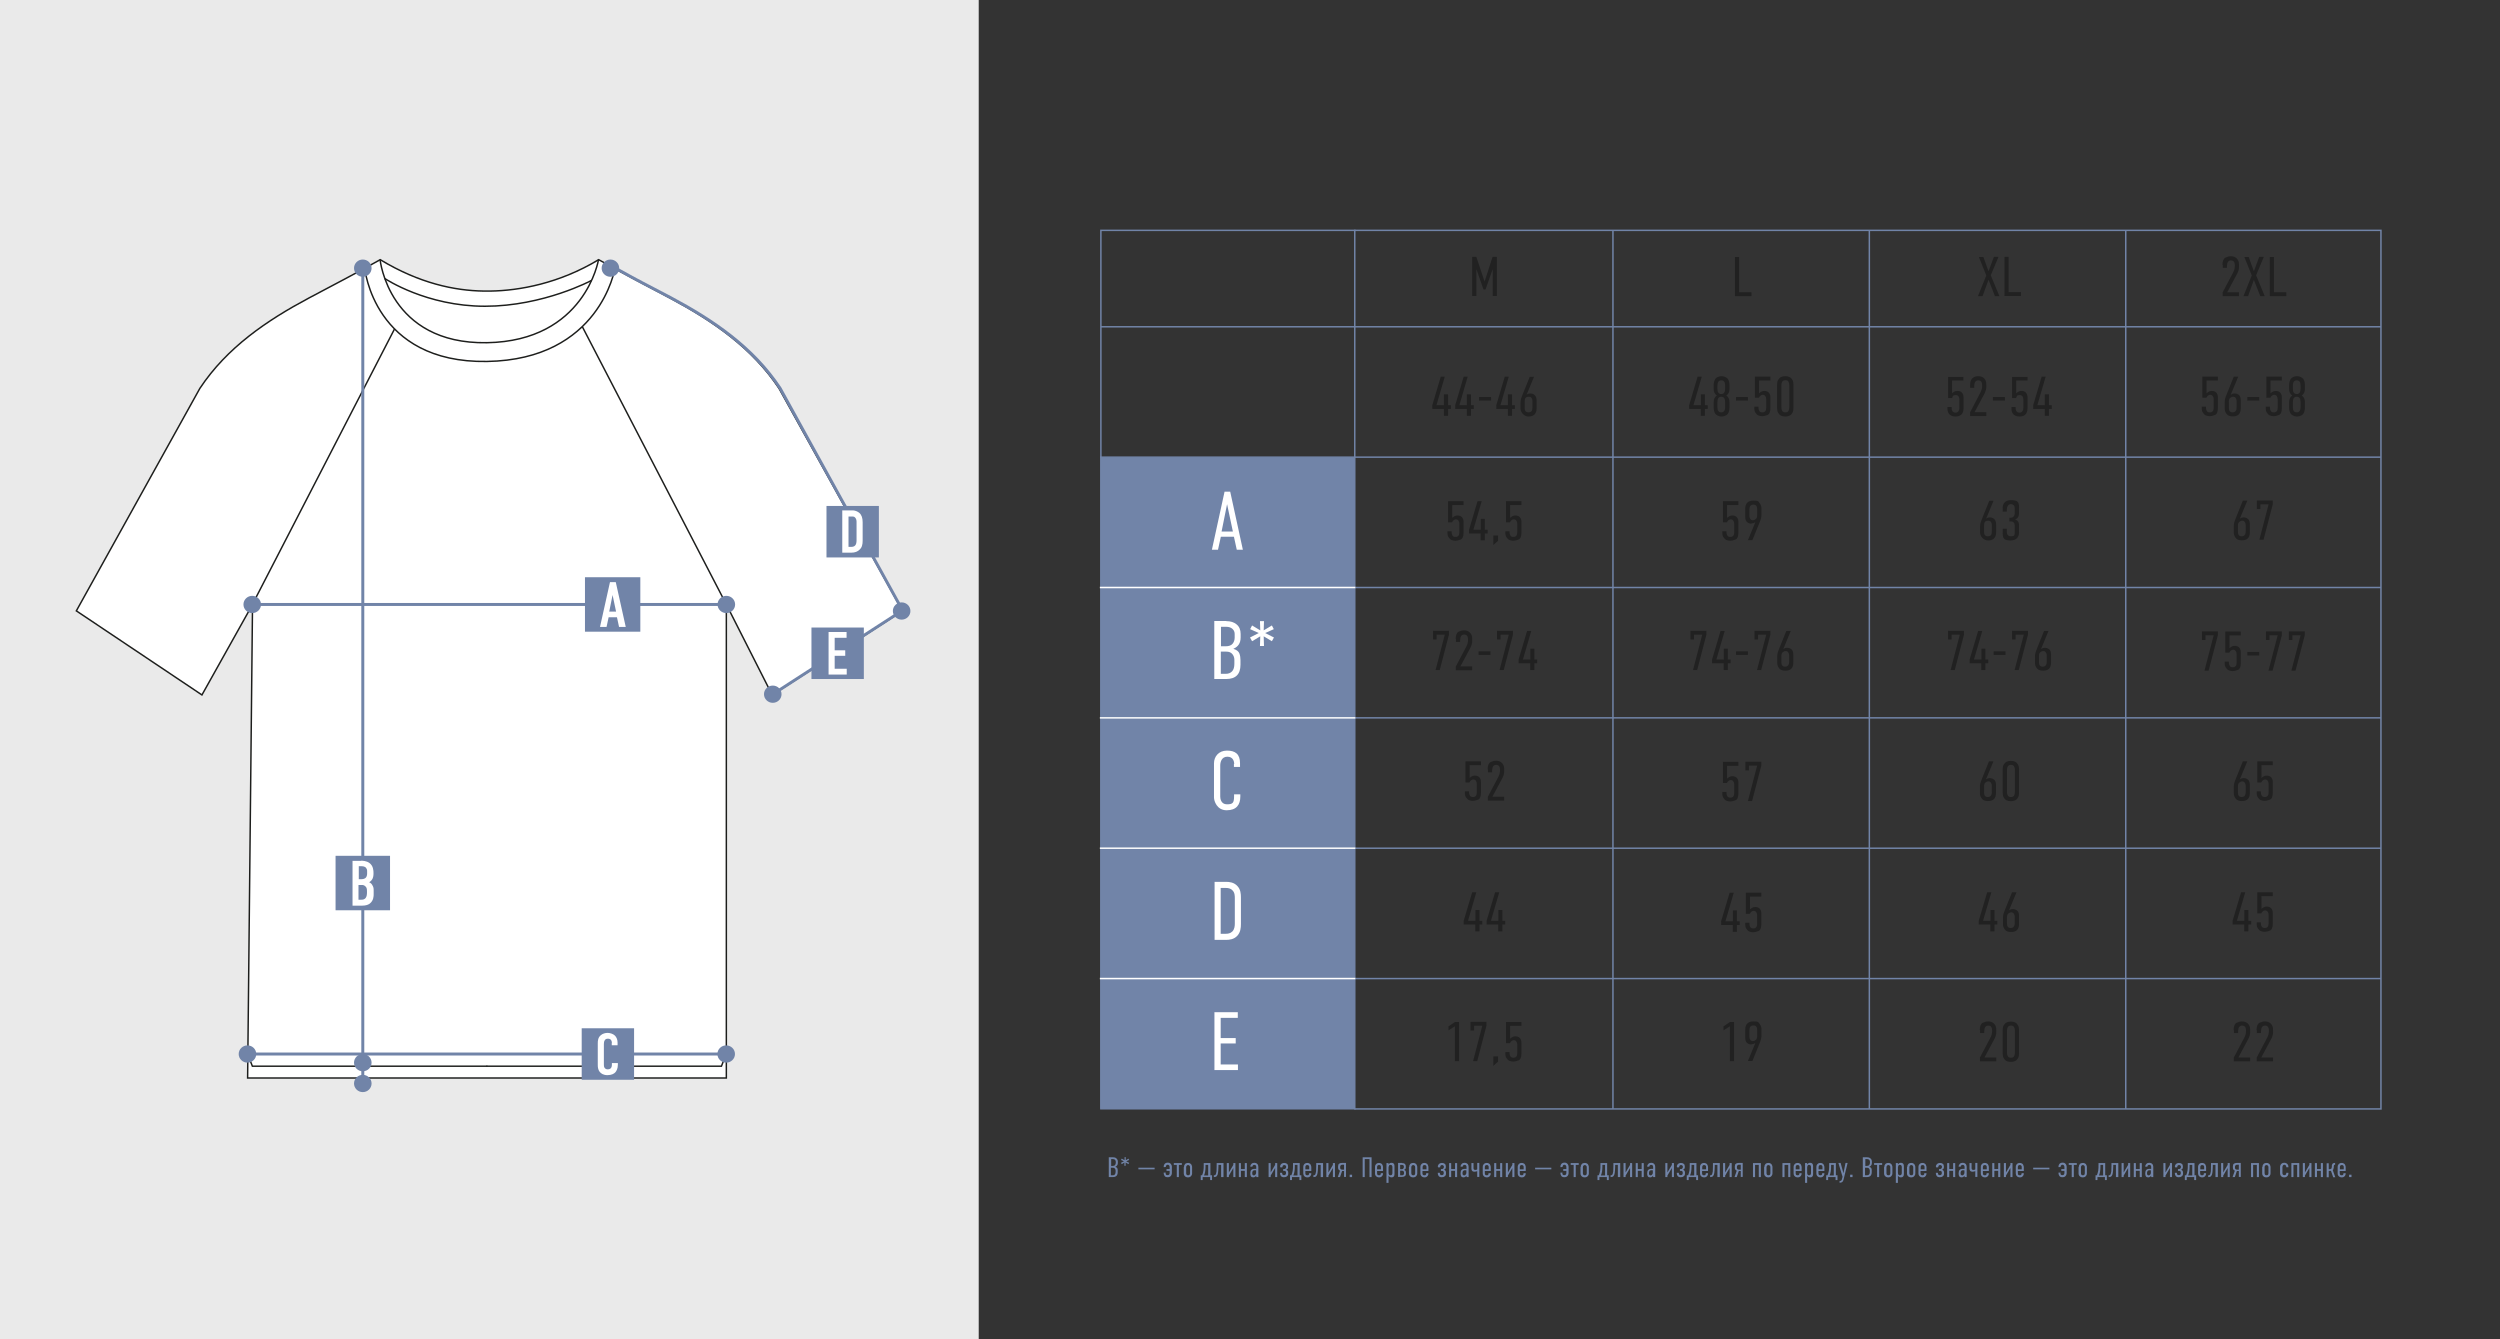 <?xml version="1.0" encoding="UTF-8"?> <svg xmlns="http://www.w3.org/2000/svg" id="_Слой_1" data-name="Слой_1" version="1.1" viewBox="0 0 1680 900"><rect x="0" y="0" width="1680" height="900" fill="#333333" stroke="none"/><defs><style> .st0, .st1 { fill: #fff; } .st0, .st2, .st3, .st4 { stroke-miterlimit: 10; } .st0, .st3 { stroke: #1d1e1c; } .st5 { stroke: #fff; stroke-linejoin: round; } .st5, .st2, .st3, .st4 { fill: none; } .st2, .st4 { stroke: #7184a8; } .st6 { fill: #212121; } .st7 { fill: #7184a8; } .st8 { fill: #eaeaea; } .st4 { stroke-width: 2px; } </style></defs><rect class="st8" y="0" width="657.7" height="900"></rect><g><path class="st0" d="M606.5,410.5l-87.6,56.5-30.8-60.8v318.2H166.4l3.3-318.2-34,60.8-84.4-56.5,83-149.5c18.3-27.6,45.1-45.7,73.4-60.8,19.4-10.3,29.6-15.5,47.8-25.7,26.5,16,50.1,20.8,69.5,21.1.8,0,1.5,0,2.3,0,.7,0,1.5,0,2.3,0,19.4-.3,46.2-5.1,72.7-21.1,18.2,10.2,28.4,15.4,47.8,25.7,28.3,15.1,55.1,33.2,73.4,60.8l83,149.5Z"></path><path class="st3" d="M255.4,174.4s5.8,57,71.8,55.9c66-1.1,75-55.8,75-55.8"></path><path class="st3" d="M245.1,180.2s6,63.9,82.1,62.7c76.1-1.2,86-62.5,86-62.5"></path><path class="st3" d="M258.6,187.2c.6.3,27.9,18.6,67.3,18.6s71.7-17.4,71.7-17.4"></path><line class="st3" x1="169.6" y1="406.2" x2="265.1" y2="221.1"></line><line class="st3" x1="488.1" y1="406.2" x2="391.3" y2="219.5"></line><polyline class="st3" points="166.4 708.3 169.6 716.5 327.5 716.5"></polyline><polyline class="st3" points="488 708.3 484.8 716.5 326.9 716.5"></polyline></g><path class="st4" d="M413.9,180.4c18.2,10.2,17.5,9.4,36.9,19.7,28.3,15.1,55.1,33.2,73.4,60.8l83,150.5"></path><line class="st4" x1="172" y1="406.2" x2="483.6" y2="406.2"></line><g><rect class="st7" x="393.1" y="387.9" width="37.2" height="36.6"></rect><path class="st1" d="M416,421.3l-1.4-6.5h-5.6l-1.4,6.5h-4.4l6.7-30.1h3.9l6.7,30.1h-4.4ZM411.7,399.6l-2.3,11.4h4.6l-2.4-11.4Z"></path></g><line class="st4" x1="243.8" y1="727" x2="243.8" y2="180.7"></line><g><rect class="st7" x="225.5" y="575.1" width="36.6" height="36.6"></rect><path class="st1" d="M242.5,578.4c1.3,0,3.8.1,5.7,1.5,2.7,1.9,2.8,5.2,2.8,6.9s-.2,3.4-1.3,4.7c-.6.7-1.2,1.1-1.6,1.4,1.2.5,1.7,1.2,2.1,1.9.9,1.5.9,2.3.9,3.8v2.3c0,1.2,0,4.3-2.6,6.3-.9.7-2.5,1.4-5.1,1.4h-6.5v-30.1h5.8ZM241,590.8h2.1c1.5,0,2.3-.6,2.8-1.1.5-.6.8-1.6.8-2.6v-1.9c0-.8-.3-1.5-.8-2.1-.5-.5-1.4-1-2.8-1h-2v8.6ZM241,604.6h1.9c.6,0,2,0,2.9-1.3.7-1,.8-2.5.8-3.1v-1.4c0-1.5-.2-2.5-1.2-3.3-.7-.6-1.3-.8-2.3-.8h-2.2v9.9h0Z"></path></g><ellipse class="st7" cx="243.8" cy="714.1" rx="5.9" ry="5.8"></ellipse><ellipse class="st7" cx="243.8" cy="728.1" rx="5.9" ry="5.8"></ellipse><ellipse class="st7" cx="488.1" cy="406.2" rx="5.9" ry="5.8"></ellipse><ellipse class="st7" cx="519.3" cy="466.5" rx="5.9" ry="5.8"></ellipse><ellipse class="st7" cx="605.9" cy="410.6" rx="5.9" ry="5.8"></ellipse><ellipse class="st7" cx="169.5" cy="406.2" rx="5.9" ry="5.8"></ellipse><line class="st4" x1="168.8" y1="708.3" x2="488.7" y2="708.3"></line><ellipse class="st7" cx="488" cy="708.3" rx="5.9" ry="5.8"></ellipse><ellipse class="st7" cx="166.3" cy="708.3" rx="5.9" ry="5.8"></ellipse><ellipse class="st7" cx="243.8" cy="180.2" rx="5.9" ry="5.8"></ellipse><ellipse class="st7" cx="410.2" cy="180.2" rx="5.9" ry="5.8"></ellipse><g><rect class="st7" x="390.9" y="691" width="35.2" height="34.6"></rect><path class="st1" d="M411.2,700.8c0-.6-.2-1.3-.5-1.8-.2-.3-.8-1-2.1-1s-1.7.4-2.1.9c-.6.8-.7,1.8-.7,2.7v13.6c0,.9,0,1.7.5,2.4.3.4.9,1,2,1s1.8-.3,2.3-.9c.2-.3.6-.9.6-2.3v-1h4v1.1c0,2.7-1,4.3-1.7,5.1-.8.9-2.5,1.9-5.3,1.9s-4.2-1.1-5.1-2.1c-1.4-1.7-1.4-3.6-1.4-5v-14.3c0-1.8.2-3.9,2-5.4,1.2-1.1,3.1-1.6,4.6-1.6s3.7.6,4.9,1.8c1,1,1.8,2.6,1.8,4.6v1.9h-3.9v-1.6Z"></path></g><g><rect class="st7" x="555.4" y="340" width="35.2" height="34.6"></rect><path class="st1" d="M566.1,343h5.5c.8,0,1.4,0,1.9,0,.5,0,1.2.2,2,.5.8.3,1.4.7,2,1.2,1.5,1.3,2.2,3.4,2.2,6.2v12.5c0,1.2-.1,2.3-.4,3.2-.2.9-.7,1.8-1.5,2.6-1.4,1.5-3.3,2.2-5.7,2.2h-6.1v-28.5ZM570.2,347v20.5h1.8c1.2,0,2.1-.3,2.7-1,.6-.7.9-1.8.9-3.3v-12.6c0-1.1-.3-2-.8-2.6-.2-.3-.5-.5-.8-.7-.3-.1-.6-.2-.8-.2-.2,0-.6,0-1,0h-2.1Z"></path></g><line class="st4" x1="518.3" y1="467.2" x2="605.9" y2="410.6"></line><g><rect class="st7" x="545.3" y="421.7" width="35.2" height="34.6"></rect><path class="st1" d="M556.8,453.2v-28.5h12.1v3.9h-8v8.4h7.1v3.7h-7.1v8.7h8.1v3.9h-12.2Z"></path></g><polyline class="st2" points="910.1 154.8 1600 154.8 1600 745.2 910.1 745.2"></polyline><rect class="st2" x="739.8" y="154.8" width="170.6" height="590.3"></rect><line class="st2" x1="739.8" y1="219.6" x2="1600" y2="219.6"></line><line class="st2" x1="739.3" y1="307.2" x2="1599.9" y2="307.2"></line><line class="st2" x1="910.3" y1="394.8" x2="1600" y2="394.8"></line><line class="st2" x1="910.3" y1="482.4" x2="1600" y2="482.4"></line><line class="st2" x1="910.3" y1="570" x2="1600" y2="570"></line><line class="st2" x1="910.3" y1="657.6" x2="1600" y2="657.6"></line><line class="st2" x1="1083.9" y1="745.2" x2="1083.9" y2="154.8"></line><line class="st2" x1="1256.2" y1="745.2" x2="1256.2" y2="154.8"></line><line class="st2" x1="1428.5" y1="745.2" x2="1428.5" y2="154.8"></line><path class="st6" d="M989.2,172.6h2.9l5.5,16.5h.1l5.3-16.5h2.9v26.3h-2.8v-17.8h-.1l-4.7,13.4h-1.4l-4.7-13.4h-.1v17.8h-2.8v-26.3Z"></path><g><path class="st6" d="M1332.8,172.6l3.5,9.7,3.6-9.7h3.1l-5.2,12.4,5.8,14h-3l-4.3-11-4,11h-3.1l5.6-13.9-5-12.4h3Z"></path><path class="st6" d="M1349.8,172.6v23.7h8.3v2.6h-11.1v-26.3h2.8Z"></path></g><g><path class="st6" d="M970.9,253.1l-5.6,19.2h5v-7.3h2.8v7.3h1.9v2.5h-1.9v4.6h-2.8v-4.6h-7.8v-2.5l5.7-19.2h2.7Z"></path><path class="st6" d="M986.3,253.1l-5.6,19.2h5v-7.3h2.8v7.3h1.9v2.5h-1.9v4.6h-2.8v-4.6h-7.8v-2.5l5.7-19.2h2.7Z"></path><path class="st6" d="M1002,266.8v2.4h-8.1v-2.4h8.1Z"></path><path class="st6" d="M1013.9,253.1l-5.6,19.2h5v-7.3h2.8v7.3h1.9v2.5h-1.9v4.6h-2.8v-4.6h-7.8v-2.5l5.7-19.2h2.7Z"></path><path class="st6" d="M1030.9,253.1l-5,12.1c.9-.7,2-.8,2.6-.8,1.4,0,4.1.8,4.1,4.6v5.4c0,4.3-2.6,5.5-5.5,5.5s-5.3-2.9-5.3-5.2v-4.3c0-2.2.8-3.7,1.4-5.3l4.8-11.9h3ZM1029.8,269.4c0-1.1-.5-2.8-2.4-2.8s-2.8.8-2.8,3.2v4.4c0,.8,0,2.9,2.5,2.9s2.7-1.8,2.7-3.2v-4.5Z"></path></g><g><path class="st6" d="M1319.4,253.1v2.6h-7.6v8.6c1.4-1.4,2.6-1.6,3.7-1.6,2.3,0,4,1.5,4,4.3v7.4c0,1.8-.5,5.5-5.3,5.5s-5.5-3.3-5.5-5.2v-1.2h2.8v.8c0,1.1.4,3,2.6,3s2.6-2.2,2.6-3v-5.9c0-1.2-.5-2.9-2.4-2.9s-2,.5-2.5,2h-2.7v-14.2h10.4Z"></path><path class="st6" d="M1323.9,258.7c0-5.3,3.7-5.9,5.5-5.9,3.3,0,5.4,2,5.4,5.5v1.8c0,1.4-.6,3.2-1.1,4.2l-6.8,12.7h7.9v2.6h-10.9v-2.5l6.8-13.1c.8-1.6,1.3-2.8,1.3-4.6v-.6c0-1.7-.6-3.2-2.7-3.2s-2.6,2.2-2.6,3.7v1.3h-2.8v-1.8Z"></path><path class="st6" d="M1347.3,266.8v2.4h-8.1v-2.4h8.1Z"></path><path class="st6" d="M1362.5,253.1v2.6h-7.6v8.6c1.4-1.4,2.6-1.6,3.6-1.6,2.3,0,4,1.5,4,4.3v7.4c0,1.8-.5,5.5-5.3,5.5s-5.5-3.3-5.5-5.2v-1.2h2.8v.8c0,1.1.4,3,2.6,3s2.6-2.2,2.6-3v-5.9c0-1.2-.5-2.9-2.4-2.9s-2,.5-2.5,2h-2.7v-14.2h10.4Z"></path><path class="st6" d="M1374.7,253.1l-5.6,19.2h5v-7.3h2.8v7.3h1.9v2.5h-1.9v4.6h-2.8v-4.6h-7.8v-2.5l5.7-19.2h2.7Z"></path></g><g><path class="st6" d="M1339.7,336.4l-5,12.1c.9-.7,2-.8,2.6-.8,1.4,0,4.1.8,4.1,4.6v5.4c0,4.3-2.6,5.5-5.5,5.5s-5.3-2.9-5.3-5.2v-4.3c0-2.2.8-3.7,1.4-5.3l4.8-11.9h3ZM1338.5,352.7c0-1.1-.5-2.8-2.4-2.8s-2.8.8-2.8,3.2v4.4c0,.8,0,2.9,2.5,2.9s2.7-1.8,2.7-3.2v-4.5Z"></path><path class="st6" d="M1345.8,341.1c0-1.7.9-5,5.4-5s5.6.9,5.6,4.9v3.6c0,1.7-.3,3.7-2.7,4.5,2.7.7,2.7,3,2.7,4.4v4.3c0,3-1.7,5.4-5.7,5.4s-5.3-.9-5.3-4.9v-3h2.8v2c0,1.3.4,3.1,2.7,3.1s2.6-.6,2.6-2.9v-4.3c0-1.5-.7-2.8-2.7-2.8h-.9v-2.5h.9c2,0,2.7-1.6,2.7-2.9v-3.5c0-1.5-.9-2.7-2.7-2.7s-2.6,2.1-2.6,3.2v1.8h-2.8v-2.7Z"></path></g><rect class="st7" x="739.5" y="307.2" width="170.8" height="437.9"></rect><path class="st1" d="M831.1,369.4l-1.9-8.7h-8.8l-1.9,8.7h-4.1l8.5-39h3.8l8.5,39h-4.1ZM824.6,338.8l-3.7,18.4h7.6l-3.9-18.4Z"></path><path class="st1" d="M829.4,513.4c0-1.4-.6-4.9-4.6-4.9s-4.8,3.8-4.8,5.9v21c0,1.4.6,5.1,4.5,5.1s4.8-.9,4.8-5.5v-1.2h4.2v1.4c0,5.6-2.6,9.3-9.2,9.3s-8.5-6.3-8.5-8.6v-23c0-4.4,3.1-8.5,8.7-8.5s8.8,2.3,8.8,8.5v2.5h-4.1v-2.1Z"></path><path class="st1" d="M824,592.6c2.1,0,5.3.3,7.6,2.9,2.1,2.3,2.3,5.1,2.3,7.8v17.6c0,2.7-.3,5.5-2.3,7.8-2.3,2.6-5.5,2.9-7.6,2.9h-7.8v-39h7.8ZM829.8,620.5v-16.9c0-1.4,0-3.8-1.6-5.3-1.3-1.4-3.1-1.6-4.5-1.6h-3.4v30.8h3.4c1.4,0,3.1-.2,4.5-1.6,1.5-1.6,1.6-3.9,1.6-5.3Z"></path><path class="st1" d="M816.2,680.2h15.6v3.8h-11.5v13.6h10.1v3.6h-10.1v14.1h11.6v3.8h-15.8v-39Z"></path><line class="st5" x1="739.1" y1="394.8" x2="910.8" y2="394.8"></line><line class="st5" x1="739.1" y1="482.4" x2="910.8" y2="482.4"></line><line class="st5" x1="739.1" y1="570" x2="910.8" y2="570"></line><line class="st5" x1="739.1" y1="657.6" x2="910.8" y2="657.6"></line><g><path class="st6" d="M973.7,424v2.5l-6.2,23.8h-2.8l6.2-23.8h-5.5v3.2h-2.4v-5.8h10.8Z"></path><path class="st6" d="M978.2,429.5c0-2.7.7-4.3,2-5,1.3-.6,2.5-.9,3.6-.9,1.7,0,3,.5,4,1.5s1.5,2.3,1.5,4v1.8c0,1.4-.4,2.8-1.1,4.2l-6.8,12.7h7.9v2.6h-11v-2.5l6.9-13.1c.9-1.6,1.3-3.2,1.3-4.6v-.6c0-2.1-.9-3.2-2.6-3.2s-2.6,1.2-2.7,3.7v1.3h-2.8v-1.9Z"></path><path class="st6" d="M1001.6,437.7v2.4h-8v-2.4h8Z"></path><path class="st6" d="M1016.7,424v2.5l-6.2,23.8h-2.8l6.2-23.8h-5.5v3.2h-2.4v-5.8h10.8Z"></path><path class="st6" d="M1028.3,435.9h2.8v7.3h1.9v2.5h-1.9v4.6h-2.8v-4.6h-7.8v-2.5l5.7-19.2h2.8l-5.6,19.2h5v-7.3Z"></path></g><g><path class="st6" d="M983.5,336.8v2.6h-7.6v8.6c1.1-1,2.2-1.6,3.5-1.6s2.3.4,3,1.1c.7.8,1.1,1.8,1.1,3.1v7.4c0,2.6-.7,4.1-2,4.6-1.3.5-2.5.8-3.4.8s-1.8-.2-2.6-.5c-.8-.3-1.4-.9-2-1.8-.6-.8-.8-1.8-.8-2.9v-1.2h2.8v.8c0,.8.2,1.4.6,2.1s1,.9,2,.9c1.7,0,2.6-1,2.6-3v-5.9c0-.8-.2-1.4-.6-2-.4-.6-1-.9-1.8-.9s-2,.7-2.5,2h-2.7v-14.2h10.4Z"></path><path class="st6" d="M995,348.7h2.8v7.3h1.9v2.5h-1.9v4.6h-2.8v-4.6h-7.8v-2.5l5.7-19.2h2.8l-5.6,19.2h5v-7.3Z"></path><path class="st6" d="M1006.7,359.9v3.5l-3.2,2.9v-6.4h3.2Z"></path><path class="st6" d="M1022.4,336.8v2.6h-7.6v8.6c1.1-1,2.2-1.6,3.5-1.6s2.3.4,3,1.1c.7.8,1.1,1.8,1.1,3.1v7.4c0,2.6-.7,4.1-2,4.6-1.3.5-2.5.8-3.4.8s-1.8-.2-2.6-.5c-.8-.3-1.4-.9-2-1.8-.6-.8-.8-1.8-.8-2.9v-1.2h2.8v.8c0,.8.2,1.4.6,2.1s1,.9,2,.9c1.7,0,2.6-1,2.6-3v-5.9c0-.8-.2-1.4-.6-2-.4-.6-1-.9-1.8-.9s-2,.7-2.5,2h-2.7v-14.2h10.4Z"></path></g><g><path class="st6" d="M1493.5,178.1c0-2.7.7-4.3,2-5,1.3-.6,2.5-.9,3.6-.9,1.7,0,3,.5,4,1.5s1.5,2.3,1.5,4v1.8c0,1.4-.4,2.8-1.1,4.2l-6.8,12.7h7.9v2.6h-11v-2.5l6.9-13.1c.9-1.6,1.3-3.2,1.3-4.6v-.6c0-2.1-.9-3.2-2.6-3.2s-2.6,1.2-2.7,3.7v1.3h-2.8v-1.9Z"></path><path class="st6" d="M1511.1,172.6l3.5,9.7,3.6-9.7h3.1l-5.2,12.4,5.8,14h-3l-4.3-10.9-3.9,10.9h-3.1l5.6-13.9-5-12.4h3Z"></path><path class="st6" d="M1528.1,172.6v23.8h8.3v2.6h-11.1v-26.3h2.8Z"></path></g><g><path class="st6" d="M1490.4,253.1v2.6h-7.6v8.6c1.1-1,2.2-1.6,3.5-1.6s2.3.4,3,1.1c.7.8,1.1,1.8,1.1,3.1v7.4c0,2.6-.7,4.1-2,4.6-1.3.5-2.5.8-3.4.8s-1.8-.2-2.6-.5c-.8-.3-1.4-.9-2-1.8-.6-.8-.8-1.8-.8-2.9v-1.2h2.8v.8c0,.8.2,1.4.6,2.1s1,.9,2,.9c1.7,0,2.6-1,2.6-3v-5.9c0-.8-.2-1.4-.6-2-.4-.6-1-.9-1.8-.9s-2,.7-2.5,2h-2.7v-14.2h10.4Z"></path><path class="st6" d="M1501.7,264.4c1,0,1.9.3,2.8,1s1.3,1.9,1.3,3.6v5.4c0,3.6-1.8,5.5-5.5,5.4-1.8,0-3.2-.5-4-1.6-.9-1.1-1.3-2.3-1.3-3.6v-4.3c0-1,.1-1.8.3-2.5s.4-1,.4-1.2c0-.2.2-.5.3-.8.2-.4.3-.6.3-.8l4.8-11.9h3l-5,12.1c.7-.5,1.6-.8,2.5-.8h0ZM1503,269.4c0-.7-.2-1.3-.6-1.9-.4-.6-.9-.9-1.7-.9s-1.4.3-2,.8c-.6.5-.9,1.3-.9,2.4v4.4c0,1.9.8,2.9,2.5,2.9s2.7-1.1,2.7-3.2v-4.5Z"></path><path class="st6" d="M1518.2,266.8v2.4h-8v-2.4h8Z"></path><path class="st6" d="M1533.4,253.1v2.6h-7.6v8.6c1.1-1,2.2-1.6,3.5-1.6s2.3.4,3,1.1c.7.8,1.1,1.8,1.1,3.1v7.4c0,2.6-.7,4.1-2,4.6-1.3.5-2.5.8-3.4.8s-1.8-.2-2.6-.5c-.8-.3-1.4-.9-2-1.8-.6-.8-.8-1.8-.8-2.9v-1.2h2.8v.8c0,.8.2,1.4.6,2.1s1,.9,2,.9c1.7,0,2.6-1,2.6-3v-5.9c0-.8-.2-1.4-.6-2-.4-.6-1-.9-1.8-.9s-2,.7-2.5,2h-2.7v-14.2h10.4Z"></path><path class="st6" d="M1548.9,261.6c0,1.8-.7,3.2-2.1,4.2,1.4.9,2.1,2.4,2.1,4.4v3.9c0,.7-.1,1.4-.3,2.2s-.5,1.3-.8,1.8c-.3.5-.9.9-1.6,1.2-.7.4-1.6.6-2.6.6s-1.9-.2-2.6-.6-1.3-.8-1.6-1.2-.6-1-.8-1.8c-.2-.7-.3-1.5-.3-2.2v-3.9c0-2.1.7-3.5,2.1-4.4-1.4-1-2.1-2.4-2.1-4.2v-3c0-.7.1-1.4.3-2.2.2-.7.5-1.3.8-1.8s.9-.9,1.6-1.2c.7-.4,1.6-.6,2.6-.6s1.9.2,2.6.6,1.3.8,1.6,1.2c.3.5.6,1,.8,1.8s.3,1.5.3,2.2v3.1ZM1540.8,261.2c0,2.4.9,3.6,2.6,3.6s2.6-1.2,2.6-3.6v-2.1c0-2.4-.9-3.5-2.6-3.5s-2.6,1.2-2.6,3.5v2.1h0ZM1540.8,273.6c0,2.4.9,3.5,2.6,3.5s2.6-1.2,2.6-3.5v-3.4c0-2.4-.9-3.6-2.6-3.6s-2.6,1.2-2.6,3.6v3.4h0Z"></path></g><g><path class="st6" d="M1507.8,347.7c1,0,1.9.3,2.8,1s1.3,1.9,1.3,3.6v5.4c0,3.6-1.8,5.5-5.5,5.4-1.8,0-3.2-.5-4-1.6-.9-1.1-1.3-2.3-1.3-3.6v-4.3c0-1,.1-1.8.3-2.5s.4-1,.4-1.2c0-.2.2-.5.3-.8.2-.4.3-.6.3-.8l4.8-11.9h3l-5,12.1c.7-.5,1.6-.8,2.5-.8h0ZM1509.1,352.7c0-.7-.2-1.3-.6-1.9-.4-.6-.9-.9-1.7-.9s-1.4.3-2,.8c-.6.5-.9,1.3-.9,2.4v4.4c0,1.9.8,2.9,2.5,2.9s2.7-1.1,2.7-3.2v-4.5Z"></path><path class="st6" d="M1527.3,336.4v2.5l-6.2,23.8h-2.8l6.2-23.8h-5.5v3.2h-2.4v-5.8h10.8Z"></path></g><g><path class="st6" d="M1490.4,424.4v2.5l-6.2,23.8h-2.8l6.2-23.8h-5.5v3.2h-2.4v-5.8h10.8Z"></path><path class="st6" d="M1505.8,424.4v2.6h-7.6v8.6c1.1-1,2.2-1.6,3.5-1.6s2.3.4,3,1.1c.7.8,1.1,1.8,1.1,3.1v7.4c0,2.6-.7,4.1-2,4.6-1.3.5-2.5.8-3.4.8s-1.8-.2-2.6-.5-1.4-.9-2-1.8c-.6-.8-.8-1.8-.8-2.9v-1.2h2.8v.8c0,.8.2,1.4.6,2.1s1,.9,2,.9c1.7,0,2.6-1,2.6-3v-5.9c0-.8-.2-1.4-.6-2-.4-.6-1-.9-1.8-.9s-2,.7-2.5,2h-2.7v-14.2h10.4Z"></path><path class="st6" d="M1518.2,438.1v2.4h-8v-2.4h8Z"></path><path class="st6" d="M1533.4,424.4v2.5l-6.2,23.8h-2.8l6.2-23.8h-5.5v3.2h-2.4v-5.8h10.8Z"></path><path class="st6" d="M1548.8,424.4v2.5l-6.2,23.8h-2.8l6.2-23.8h-5.5v3.2h-2.4v-5.8h10.8Z"></path></g><g><path class="st6" d="M1507.8,522.9c1,0,1.9.3,2.8,1s1.3,1.9,1.3,3.6v5.4c0,3.6-1.8,5.5-5.5,5.4-1.8,0-3.2-.5-4-1.6-.9-1.1-1.3-2.3-1.3-3.6v-4.3c0-1,.1-1.8.3-2.5.2-.6.4-1,.4-1.2,0-.2.2-.5.3-.8.2-.4.3-.6.3-.8l4.8-11.9h3l-5,12.1c.7-.5,1.6-.8,2.5-.8h0ZM1509.1,527.9c0-.7-.2-1.3-.6-1.9-.4-.6-.9-.9-1.7-.9s-1.4.3-2,.8c-.6.5-.9,1.3-.9,2.4v4.4c0,1.9.8,2.9,2.5,2.9s2.7-1.1,2.7-3.2v-4.5Z"></path><path class="st6" d="M1527.3,511.6v2.6h-7.6v8.6c1.1-1,2.2-1.6,3.5-1.6s2.3.4,3,1.1c.7.8,1.1,1.8,1.1,3.1v7.4c0,2.6-.7,4.1-2,4.6-1.3.5-2.5.8-3.4.8s-1.8-.2-2.6-.5-1.4-.9-2-1.8-.8-1.8-.8-2.9v-1.2h2.8v.8c0,.8.2,1.4.6,2.1.4.6,1,.9,2,.9,1.7,0,2.6-1,2.6-3v-5.9c0-.8-.2-1.4-.6-2-.4-.6-1-.9-1.8-.9s-2,.7-2.5,2h-2.7v-14.2h10.4Z"></path></g><g><path class="st6" d="M1337.2,522.9c1,0,1.9.3,2.8,1s1.3,1.9,1.3,3.6v5.4c0,3.6-1.8,5.5-5.5,5.4-1.8,0-3.2-.5-4-1.6-.9-1.1-1.3-2.3-1.3-3.6v-4.3c0-1,.1-1.8.3-2.5.2-.6.4-1,.4-1.2,0-.2.2-.5.3-.8.2-.4.3-.6.3-.8l4.8-11.9h3l-5,12.1c.7-.5,1.6-.8,2.5-.8h0ZM1338.5,527.9c0-.7-.2-1.3-.6-1.9-.4-.6-.9-.9-1.7-.9s-1.4.3-2,.8c-.6.5-.9,1.3-.9,2.4v4.4c0,1.9.8,2.9,2.5,2.9s2.7-1.1,2.7-3.2v-4.5Z"></path><path class="st6" d="M1356.8,532.8c0,1.2-.2,2.2-.7,3.1s-1.1,1.5-1.9,1.9-1.7.6-2.9.6-2.1-.2-2.9-.6-1.4-1-1.9-1.9-.7-1.9-.7-3.1v-15.9c0-1.2.2-2.3.7-3.1s1.1-1.5,1.9-1.9c.8-.4,1.7-.6,2.9-.6s2.1.2,2.9.6,1.4,1,1.9,1.9c.5.9.7,1.9.7,3.1v16ZM1354,517.2c0-.9-.2-1.6-.6-2.3-.4-.6-1.1-.9-2-.9s-1.6.3-2.1.9c-.4.6-.6,1.4-.6,2.3v15.2c0,.9.2,1.6.6,2.3.4.6,1.1.9,2.1.9s1.6-.3,2-.9c.4-.6.6-1.4.6-2.3v-15.2Z"></path></g><g><path class="st6" d="M1508.1,611.5h2.8v7.3h1.9v2.5h-1.9v4.6h-2.8v-4.6h-7.8v-2.5l5.7-19.2h2.8l-5.6,19.2h5v-7.3Z"></path><path class="st6" d="M1527.3,599.6v2.6h-7.6v8.6c1.1-1,2.2-1.6,3.5-1.6s2.3.4,3,1.1c.7.8,1.1,1.8,1.1,3.1v7.4c0,2.6-.7,4.1-2,4.6-1.3.5-2.5.8-3.4.8s-1.8-.2-2.6-.5-1.4-.9-2-1.8-.8-1.8-.8-2.9v-1.2h2.8v.8c0,.8.2,1.4.6,2.1.4.6,1,.9,2,.9,1.7,0,2.6-1,2.6-3v-5.9c0-.8-.2-1.4-.6-2-.4-.6-1-.9-1.8-.9s-2,.7-2.5,2h-2.7v-14.2h10.4Z"></path></g><g><path class="st6" d="M1337.5,611.5h2.8v7.3h1.9v2.5h-1.9v4.6h-2.8v-4.6h-7.8v-2.5l5.7-19.2h2.8l-5.6,19.2h5v-7.3Z"></path><path class="st6" d="M1352.7,610.9c1,0,1.9.3,2.8,1s1.3,1.9,1.3,3.6v5.4c0,3.6-1.8,5.5-5.5,5.4-1.8,0-3.2-.5-4-1.6-.9-1.1-1.3-2.3-1.3-3.6v-4.3c0-1,.1-1.8.3-2.5.2-.6.4-1,.4-1.2,0-.2.2-.5.3-.8.2-.4.3-.6.3-.8l4.8-11.9h3l-5,12.1c.7-.5,1.6-.8,2.5-.8h0ZM1353.9,615.9c0-.7-.2-1.3-.6-1.9-.4-.6-.9-.9-1.7-.9s-1.4.3-2,.8c-.6.5-.9,1.3-.9,2.4v4.4c0,1.9.8,2.9,2.5,2.9s2.7-1.1,2.7-3.2v-4.5Z"></path></g><g><path class="st6" d="M1501,692.3c0-2.7.7-4.3,2-5,1.3-.6,2.5-.9,3.6-.9,1.7,0,3,.5,4,1.5s1.5,2.3,1.5,4v1.8c0,1.4-.4,2.8-1.1,4.2l-6.8,12.7h7.9v2.6h-11v-2.5l6.9-13.1c.9-1.6,1.3-3.2,1.3-4.6v-.6c0-2.1-.9-3.2-2.6-3.2s-2.6,1.2-2.7,3.7v1.3h-2.8v-1.9Z"></path><path class="st6" d="M1516.4,692.3c0-2.7.7-4.3,2-5,1.3-.6,2.5-.9,3.6-.9,1.7,0,3,.5,4,1.5s1.5,2.3,1.5,4v1.8c0,1.4-.4,2.8-1.1,4.2l-6.8,12.7h7.9v2.6h-11v-2.5l6.9-13.1c.9-1.6,1.3-3.2,1.3-4.6v-.6c0-2.1-.9-3.2-2.6-3.2s-2.6,1.2-2.7,3.7v1.3h-2.8v-1.9Z"></path></g><g><path class="st6" d="M1330.4,692.3c0-2.7.7-4.3,2-5,1.3-.6,2.5-.9,3.6-.9,1.7,0,3,.5,4,1.5s1.5,2.3,1.5,4v1.8c0,1.4-.4,2.8-1.1,4.2l-6.8,12.7h7.9v2.6h-11v-2.5l6.9-13.1c.9-1.6,1.3-3.2,1.3-4.6v-.6c0-2.1-.9-3.2-2.6-3.2s-2.6,1.2-2.7,3.7v1.3h-2.8v-1.9Z"></path><path class="st6" d="M1356.8,708c0,1.2-.2,2.2-.7,3.1s-1.1,1.5-1.9,1.9-1.7.6-2.9.6-2.1-.2-2.9-.6-1.4-1-1.9-1.9-.7-1.9-.7-3.1v-15.9c0-1.2.2-2.3.7-3.1s1.1-1.5,1.9-1.9c.8-.4,1.7-.6,2.9-.6s2.1.2,2.9.6,1.4,1,1.9,1.9c.5.9.7,1.9.7,3.1v16ZM1354,692.4c0-.9-.2-1.6-.6-2.3-.4-.6-1.1-.9-2-.9s-1.6.3-2.1.9c-.4.6-.6,1.4-.6,2.3v15.2c0,.9.2,1.6.6,2.3.4.6,1.1.9,2.1.9s1.6-.3,2-.9c.4-.6.6-1.4.6-2.3v-15.2Z"></path></g><g><path class="st6" d="M1162.4,689.7l-4.2,2.7v-2.7l4.3-2.9h2.8v26.3h-2.8v-23.4Z"></path><path class="st6" d="M1176.9,701.9c-1,0-1.9-.3-2.8-1s-1.3-1.9-1.3-3.6v-5.4c0-3.6,1.8-5.5,5.5-5.5s3.2.5,4.1,1.6c.9,1.1,1.3,2.3,1.3,3.6v4.3c0,.9-.1,1.7-.3,2.4-.2.7-.3,1.1-.4,1.3,0,.2-.2.5-.3.8s-.3.6-.3.8l-4.8,11.8h-3l5-12.1c-.7.5-1.6.8-2.5.8h0ZM1175.6,696.8c0,.7.2,1.3.6,1.9.4.6.9.9,1.7.9s1.4-.3,2-.8c.6-.5.9-1.3.9-2.4v-4.4c0-1.9-.8-2.9-2.5-2.9-1.8,0-2.7,1.1-2.7,3.2v4.4Z"></path></g><g><path class="st6" d="M1164.4,611.8h2.8v7.3h1.9v2.5h-1.9v4.6h-2.8v-4.6h-7.8v-2.5l5.7-19.2h2.8l-5.6,19.2h5v-7.3Z"></path><path class="st6" d="M1183.6,599.9v2.6h-7.6v8.6c1.1-1,2.2-1.6,3.5-1.6s2.3.4,3,1.1c.7.8,1.1,1.8,1.1,3.1v7.4c0,2.6-.7,4.1-2,4.6-1.3.5-2.5.8-3.4.8s-1.8-.2-2.6-.5c-.8-.3-1.4-.9-2-1.8-.6-.8-.8-1.8-.8-2.9v-1.2h2.8v.8c0,.8.2,1.4.6,2.1.4.6,1,.9,2,.9,1.7,0,2.6-1,2.6-3v-5.9c0-.8-.2-1.4-.6-2-.4-.6-1-.9-1.8-.9s-2,.7-2.5,2h-2.7v-14.2h10.4Z"></path></g><g><path class="st6" d="M1168.2,512v2.6h-7.6v8.6c1.1-1,2.2-1.6,3.5-1.6s2.3.4,3,1.1c.7.8,1.1,1.8,1.1,3.1v7.4c0,2.6-.7,4.1-2,4.6-1.3.5-2.5.8-3.4.8s-1.8-.2-2.6-.5-1.4-.9-2-1.8-.8-1.8-.8-2.9v-1.2h2.8v.8c0,.8.2,1.4.6,2.1.4.6,1,.9,2,.9,1.7,0,2.6-1,2.6-3v-5.9c0-.8-.2-1.4-.6-2-.4-.6-1-.9-1.8-.9s-2,.7-2.5,2h-2.7v-14.2h10.4Z"></path><path class="st6" d="M1183.6,512v2.5l-6.2,23.8h-2.8l6.2-23.8h-5.5v3.2h-2.4v-5.8h10.8Z"></path></g><g><path class="st6" d="M1168.2,336.8v2.6h-7.6v8.6c1.1-1,2.2-1.6,3.5-1.6s2.3.4,3,1.1c.7.8,1.1,1.8,1.1,3.1v7.4c0,2.6-.7,4.1-2,4.6-1.3.5-2.5.8-3.4.8s-1.8-.2-2.6-.5c-.8-.3-1.4-.9-2-1.8-.6-.8-.8-1.8-.8-2.9v-1.2h2.8v.8c0,.8.2,1.4.6,2.1s1,.9,2,.9c1.7,0,2.6-1,2.6-3v-5.9c0-.8-.2-1.4-.6-2-.4-.6-1-.9-1.8-.9s-2,.7-2.5,2h-2.7v-14.2h10.4Z"></path><path class="st6" d="M1176.9,351.9c-1,0-1.9-.3-2.8-1s-1.3-1.9-1.3-3.6v-5.4c0-3.6,1.8-5.5,5.5-5.5s3.2.5,4.1,1.6c.9,1.1,1.3,2.3,1.3,3.6v4.3c0,.9-.1,1.7-.3,2.4-.2.7-.3,1.1-.4,1.3,0,.2-.2.5-.3.8s-.3.6-.3.8l-4.8,11.8h-3l5-12.1c-.7.5-1.6.8-2.5.8h0ZM1175.6,346.8c0,.7.2,1.3.6,1.9.4.6.9.9,1.7.9s1.4-.3,2-.8c.6-.5.9-1.3.9-2.4v-4.4c0-1.9-.8-2.9-2.5-2.9-1.8,0-2.7,1.1-2.7,3.2v4.4Z"></path></g><path class="st6" d="M1168.7,172.6v23.8h8.3v2.6h-11.1v-26.3h2.8Z"></path><g><path class="st6" d="M977.6,689.7l-4.2,2.7v-2.7l4.3-2.9h2.8v26.3h-2.8v-23.4Z"></path><path class="st6" d="M998.9,686.8v2.5l-6.2,23.8h-2.8l6.2-23.8h-5.5v3.2h-2.4v-5.8h10.8Z"></path><path class="st6" d="M1006.7,709.9v3.5l-3.2,2.9v-6.4h3.2Z"></path><path class="st6" d="M1022.4,686.8v2.6h-7.6v8.6c1.1-1,2.2-1.6,3.5-1.6s2.3.4,3,1.1c.7.8,1.1,1.8,1.1,3.1v7.4c0,2.6-.7,4.1-2,4.6-1.3.5-2.5.8-3.4.8s-1.8-.2-2.6-.5-1.4-.9-2-1.8c-.6-.8-.8-1.8-.8-2.9v-1.2h2.8v.8c0,.8.2,1.4.6,2.1.4.6,1,.9,2,.9,1.7,0,2.6-1,2.6-3v-5.9c0-.8-.2-1.4-.6-2-.4-.6-1-.9-1.8-.9s-2,.7-2.5,2h-2.7v-14.2h10.4Z"></path></g><g><path class="st6" d="M991.4,611.5h2.8v7.3h1.9v2.5h-1.9v4.6h-2.8v-4.6h-7.8v-2.5l5.7-19.2h2.8l-5.6,19.2h5v-7.3Z"></path><path class="st6" d="M1006.8,611.5h2.8v7.3h1.9v2.5h-1.9v4.6h-2.8v-4.6h-7.8v-2.5l5.7-19.2h2.8l-5.6,19.2h5v-7.3Z"></path></g><g><path class="st6" d="M995.2,511.6v2.6h-7.6v8.6c1.1-1,2.2-1.6,3.5-1.6s2.3.4,3,1.1c.7.8,1.1,1.8,1.1,3.1v7.4c0,2.6-.7,4.1-2,4.6-1.3.5-2.5.8-3.4.8s-1.8-.2-2.6-.5-1.4-.9-2-1.8-.8-1.8-.8-2.9v-1.2h2.8v.8c0,.8.2,1.4.6,2.1.4.6,1,.9,2,.9,1.7,0,2.6-1,2.6-3v-5.9c0-.8-.2-1.4-.6-2-.4-.6-1-.9-1.8-.9s-2,.7-2.5,2h-2.7v-14.2h10.4Z"></path><path class="st6" d="M999.7,517.1c0-2.7.7-4.3,2-5,1.3-.6,2.5-.9,3.6-.9,1.7,0,3,.5,4,1.5s1.5,2.3,1.5,4v1.8c0,1.4-.4,2.8-1.1,4.2l-6.8,12.7h7.9v2.6h-11v-2.5l6.9-13.1c.9-1.6,1.3-3.2,1.3-4.6v-.6c0-2.1-.9-3.2-2.6-3.2s-2.6,1.2-2.7,3.7v1.3h-2.8v-1.9Z"></path></g><g><path class="st6" d="M1146.7,424v2.5l-6.2,23.8h-2.8l6.2-23.8h-5.5v3.2h-2.4v-5.8h10.8Z"></path><path class="st6" d="M1158.3,435.9h2.8v7.3h1.9v2.5h-1.9v4.6h-2.8v-4.6h-7.8v-2.5l5.7-19.2h2.8l-5.6,19.2h5v-7.3Z"></path><path class="st6" d="M1174.6,437.7v2.4h-8v-2.4h8Z"></path><path class="st6" d="M1189.7,424v2.5l-6.2,23.8h-2.8l6.2-23.8h-5.5v3.2h-2.4v-5.8h10.8Z"></path><path class="st6" d="M1201,435.3c1,0,1.9.3,2.8,1s1.3,1.9,1.3,3.6v5.4c0,3.6-1.8,5.5-5.5,5.4-1.8,0-3.2-.5-4-1.6-.9-1.1-1.3-2.3-1.3-3.6v-4.3c0-1,.1-1.8.3-2.5s.4-1,.4-1.2c0-.2.2-.5.3-.8.2-.4.3-.6.3-.8l4.8-11.9h3l-5,12.1c.7-.5,1.6-.8,2.5-.8h0ZM1202.3,440.3c0-.7-.2-1.3-.6-1.9-.4-.6-.9-.9-1.7-.9s-1.4.3-2,.8c-.6.5-.9,1.3-.9,2.4v4.4c0,1.9.8,2.9,2.5,2.9s2.7-1.1,2.7-3.2v-4.5Z"></path></g><g><path class="st6" d="M1142.9,265h2.8v7.3h1.9v2.5h-1.9v4.6h-2.8v-4.6h-7.8v-2.5l5.7-19.2h2.8l-5.6,19.2h5v-7.3Z"></path><path class="st6" d="M1162.2,261.6c0,1.8-.7,3.2-2.1,4.2,1.4.9,2.1,2.4,2.1,4.4v3.9c0,.7-.1,1.4-.3,2.2s-.5,1.3-.8,1.8c-.3.5-.9.9-1.6,1.2-.7.4-1.6.6-2.6.6s-1.9-.2-2.6-.6-1.3-.8-1.6-1.2-.6-1-.8-1.8c-.2-.7-.3-1.5-.3-2.2v-3.9c0-2.1.7-3.5,2.1-4.4-1.4-1-2.1-2.4-2.1-4.2v-3c0-.7.1-1.4.3-2.2.2-.7.5-1.3.8-1.8s.9-.9,1.6-1.2c.7-.4,1.6-.6,2.6-.6s1.9.2,2.6.6,1.3.8,1.6,1.2c.3.5.6,1,.8,1.8s.3,1.5.3,2.2v3.1ZM1154.1,261.2c0,2.4.9,3.6,2.6,3.6s2.6-1.2,2.6-3.6v-2.1c0-2.4-.9-3.5-2.6-3.5s-2.6,1.2-2.6,3.5v2.1h0ZM1154.1,273.6c0,2.4.9,3.5,2.6,3.5s2.6-1.2,2.6-3.5v-3.4c0-2.4-.9-3.6-2.6-3.6s-2.6,1.2-2.6,3.6v3.4h0Z"></path><path class="st6" d="M1174.6,266.8v2.4h-8v-2.4h8Z"></path><path class="st6" d="M1189.7,253.1v2.6h-7.6v8.6c1.1-1,2.2-1.6,3.5-1.6s2.3.4,3,1.1c.7.8,1.1,1.8,1.1,3.1v7.4c0,2.6-.7,4.1-2,4.6-1.3.5-2.5.8-3.4.8s-1.8-.2-2.6-.5c-.8-.3-1.4-.9-2-1.8-.6-.8-.8-1.8-.8-2.9v-1.2h2.8v.8c0,.8.2,1.4.6,2.1s1,.9,2,.9c1.7,0,2.6-1,2.6-3v-5.9c0-.8-.2-1.4-.6-2-.4-.6-1-.9-1.8-.9s-2,.7-2.5,2h-2.7v-14.2h10.4Z"></path><path class="st6" d="M1205.2,274.3c0,1.2-.2,2.2-.7,3.1s-1.1,1.5-1.9,1.9c-.8.4-1.7.6-2.9.6s-2.1-.2-2.9-.6c-.8-.4-1.4-1-1.9-1.9-.5-.9-.7-1.9-.7-3.1v-15.9c0-1.2.2-2.3.7-3.1s1.1-1.5,1.9-1.9c.8-.4,1.7-.6,2.9-.6s2.1.2,2.9.6c.8.4,1.4,1,1.9,1.9.5.9.7,1.9.7,3.1v16ZM1202.4,258.7c0-.9-.2-1.6-.6-2.3s-1.1-.9-2-.9-1.6.3-2.1.9c-.4.6-.6,1.4-.6,2.3v15.2c0,.9.2,1.6.6,2.3.4.6,1.1.9,2.1.9s1.6-.3,2-.9c.4-.6.6-1.4.6-2.3v-15.2Z"></path></g><g><path class="st6" d="M1319.8,424v2.5l-6.2,23.8h-2.8l6.2-23.8h-5.5v3.2h-2.4v-5.8h10.8Z"></path><path class="st6" d="M1331.4,435.9h2.8v7.3h1.9v2.5h-1.9v4.6h-2.8v-4.6h-7.8v-2.5l5.7-19.2h2.8l-5.6,19.2h5v-7.3Z"></path><path class="st6" d="M1347.7,437.7v2.4h-8v-2.4h8Z"></path><path class="st6" d="M1362.8,424v2.5l-6.2,23.8h-2.8l6.2-23.8h-5.5v3.2h-2.4v-5.8h10.8Z"></path><path class="st6" d="M1374.2,435.3c1,0,1.9.3,2.8,1s1.3,1.9,1.3,3.6v5.4c0,3.6-1.8,5.5-5.5,5.4-1.8,0-3.2-.5-4-1.6-.9-1.1-1.3-2.3-1.3-3.6v-4.3c0-1,.1-1.8.3-2.5s.4-1,.4-1.2c0-.2.2-.5.3-.8.2-.4.3-.6.3-.8l4.8-11.9h3l-5,12.1c.7-.5,1.6-.8,2.5-.8h0ZM1375.4,440.3c0-.7-.2-1.3-.6-1.9-.4-.6-.9-.9-1.7-.9s-1.4.3-2,.8c-.6.5-.9,1.3-.9,2.4v4.4c0,1.9.8,2.9,2.5,2.9s2.7-1.1,2.7-3.2v-4.5Z"></path></g><g><path class="st7" d="M747.9,777.7c1,0,1.8.2,2.4.8s.9,1.2.9,2.2v.8c0,1.3-.6,2.1-1.7,2.6.8.3,1.2.6,1.4,1.1.2.5.2,1,.2,1.5v1c0,2.2-1.1,3.3-3.3,3.3h-2.7v-13.3h2.7ZM746.6,783.5h1.1c.7,0,1.3-.2,1.6-.6.3-.4.5-.9.5-1.4v-.9c0-.5-.2-.8-.5-1.2-.3-.3-.8-.5-1.4-.5h-1.2v4.5ZM746.6,789.8h1.2c.6,0,1.1-.2,1.4-.6s.5-1,.5-1.7v-.9c0-.5-.2-.9-.5-1.3s-.8-.6-1.4-.6h-1.3v5.1Z"></path><path class="st7" d="M755.6,783.4v-2.2c0,0-1.8,1.1-1.8,1.1l-.5-.9,2-1-2-.9.5-.9,1.9,1.1v-2.1c0,0,.8,0,.8,0v2.1c0,0,1.8-1.1,1.8-1.1l.5.9-2,.9,2,1-.5.9-1.9-1.1v2.2c0,0-.8,0-.8,0Z"></path><path class="st7" d="M775.9,784.7v1.1h-10.9v-1.1h10.9Z"></path><path class="st7" d="M783.3,788.3c0,1,.4,1.4,1.3,1.4s1.4-.5,1.4-1.5v-1.4h-2.1v-1.2h2.1v-1.3c0-.5-.1-.9-.4-1.2-.3-.3-.6-.4-.9-.4s-.7.1-.9.4c-.2.3-.4.6-.4,1.1h0c0,.1-1.4.1-1.4.1v-.4c0-.6.2-1.2.6-1.7s1.1-.9,2.1-.9,1,.1,1.4.3.7.5,1,1c.3.5.4.9.4,1.4v4.3c0,.5-.1,1-.4,1.5s-.6.8-1,1-.9.3-1.4.3c-1,0-1.8-.3-2.1-.9-.4-.6-.6-1.2-.6-1.8v-.4h1.4v.2Z"></path><path class="st7" d="M792.2,782.8v8.2h-1.4v-8.2h-2v-1.2h5.4v1.2h-2Z"></path><path class="st7" d="M795.7,784.1c0-.4,0-.8.2-1.1.2-.3.3-.6.5-.8s.4-.4.8-.5c.3-.1.7-.2,1.2-.2s.9,0,1.3.3.8.5,1,1c.2.5.4.9.4,1.3v4.4c0,.5-.1,1-.4,1.4-.2.4-.6.8-1,1s-.9.3-1.4.3-1-.1-1.4-.3-.7-.5-1-.9c-.2-.4-.4-.9-.4-1.4v-4.3ZM799.7,784.4c0-.5-.1-.9-.4-1.1-.3-.3-.6-.4-.9-.4s-.7.1-.9.4c-.3.3-.4.6-.4,1.1v3.9c0,1,.4,1.5,1.3,1.5s1.3-.5,1.3-1.5v-3.9Z"></path><path class="st7" d="M814.5,789.8v3.2h-1.3v-2h-5v2h-1.3v-3.2h.9c.4-1,.7-2,.9-3.1.2-1.1.2-2.4.2-4v-1.1h4.5v8.2h1.1ZM810.1,784c0,2.4-.3,4.4-1,5.9h2.8v-7.1h-1.8v1.2h0Z"></path><path class="st7" d="M822,791h-1.4v-8.2h-1.8v1.1c0,1.9-.2,3.3-.3,4.3s-.4,1.6-.8,2.1c-.4.5-1,.7-1.8.7h-.2v-1.2h.2c.6,0,1-.3,1.2-.9.2-.6.3-1.2.4-1.7,0-.5,0-1.7.1-3.4v-2.2h4.6v9.4Z"></path><path class="st7" d="M825.8,781.6v6.3l3-5.1v-1.2h1.4v9.4h-1.4v-6.1l-3,5.1v1h-1.4v-9.4h1.4Z"></path><path class="st7" d="M832.5,781.6h1.4v4h2.6v-4h1.4v9.4h-1.4v-4.2h-2.6v4.2h-1.4v-9.4Z"></path><path class="st7" d="M844.2,790.1h0c-.2.2-.4.4-.5.5-.1.1-.3.2-.6.4-.3.1-.6.2-1,.2-1.3,0-1.9-.9-1.9-2.6,0-1,.2-1.8.6-2.3.4-.5,1.1-.8,2.1-.8s.8,0,1.3,0v-1.4c0-.3-.1-.6-.3-.9-.2-.3-.6-.4-1-.4-.7,0-1.2.4-1.3,1.2h-1.4c0-.8.3-1.4.8-1.9s1.2-.7,1.9-.7,1.3.2,1.7.5.7.7.8,1.1c.1.4.2.8.2,1.3v6.7h-1.4v-.9ZM844.2,786.5c-.4,0-.8-.1-1-.1-.5,0-.9.1-1.2.4s-.5.8-.5,1.4,0,1.1.3,1.3c.2.2.5.4.8.4s.7-.2,1-.5c.3-.4.5-.8.5-1.2v-1.7Z"></path><path class="st7" d="M853.9,781.6v6.3l3-5.1v-1.2h1.4v9.4h-1.4v-6.1l-3,5.1v1h-1.4v-9.4h1.4Z"></path><path class="st7" d="M860.2,784.1c0-.5.1-1,.4-1.4.2-.4.6-.7,1-.9.4-.2.9-.3,1.4-.3.8,0,1.4.2,1.9.6.5.4.7,1,.7,1.8v.4c0,.9-.4,1.5-1.3,1.8.9.2,1.4.8,1.4,1.9v.6c0,.8-.2,1.4-.8,1.8-.5.5-1.2.7-2.1.7s-1.6-.3-2-.8c-.4-.5-.6-1.2-.6-1.8v-.4h1.4v.2c0,1,.4,1.4,1.3,1.4s1.3-.5,1.3-1.4v-.2c0-.5-.1-.8-.3-1-.2-.2-.5-.3-.9-.3h-.7v-1.2h.7c.4,0,.7-.1.9-.4.2-.3.4-.6.4-.9v-.3c0-.3-.1-.6-.4-.8-.2-.2-.5-.3-.8-.3-.9,0-1.3.5-1.3,1.5h0c0,.1-1.4.1-1.4.1v-.4h0Z"></path><path class="st7" d="M874.5,789.8v3.2h-1.3v-2h-5v2h-1.3v-3.2h.9c.4-1,.7-2,.9-3.1.2-1.1.2-2.4.2-4v-1.1h4.5v8.2h1.1ZM870.1,784c0,2.4-.3,4.4-1,5.9h2.8v-7.1h-1.8v1.2h0Z"></path><path class="st7" d="M879.8,788.4h1.4c0,.7-.1,1.2-.4,1.6-.2.4-.6.7-.9.9s-.8.3-1.3.3-1-.1-1.4-.3c-.4-.2-.7-.5-1-.9-.2-.4-.4-.9-.4-1.5v-4.4c0-.5.1-1,.4-1.4.2-.4.6-.7.9-.9.4-.2.8-.3,1.3-.3s1,0,1.4.3c.5.2.8.5,1,1,.2.5.4,1,.4,1.4v2.7h-4v1.5c0,1,.4,1.4,1.3,1.4s1.2-.4,1.2-1.3h0ZM879.8,785.8v-1.6c0-.4-.1-.7-.3-.9s-.5-.4-1-.4-.8.1-1,.4c-.2.3-.3.6-.3,1v1.5h2.6Z"></path><path class="st7" d="M888.9,791h-1.4v-8.2h-1.8v1.1c0,1.9-.2,3.3-.3,4.3-.1.9-.4,1.6-.8,2.1-.4.5-1,.7-1.8.7h-.2v-1.2h.2c.6,0,1-.3,1.2-.9s.3-1.2.4-1.7c0-.5,0-1.7.1-3.4v-2.2h4.6v9.4Z"></path><path class="st7" d="M892.7,781.6v6.3l3-5.1v-1.2h1.4v9.4h-1.4v-6.1l-3,5.1v1h-1.4v-9.4h1.4Z"></path><path class="st7" d="M903.2,791v-4.1h-1.3l-1.4,4.1h-1.5l1.5-4.3c-.5-.2-.8-.5-1-.8-.2-.3-.3-.7-.3-1.3v-.9c0-1.5.9-2.2,2.6-2.2h2.7v9.4h-1.4ZM903.2,782.7h-1.2c-.4,0-.7.1-1,.4-.3.2-.4.6-.4,1.1v.5c0,.4.1.8.4,1,.2.2.6.3,1,.3h1.2v-3.2Z"></path><path class="st7" d="M908.6,789.4v1.6h-1.6v-1.6h1.6Z"></path><path class="st7" d="M921.7,777.7v13.3h-1.4v-12.1h-3.2v12.1h-1.4v-13.3h6.1Z"></path><path class="st7" d="M928,788.4h1.4c0,.7-.1,1.2-.4,1.6-.2.4-.6.7-.9.9-.4.2-.8.3-1.3.3s-1-.1-1.4-.3c-.4-.2-.7-.5-1-.9s-.4-.9-.4-1.5v-4.4c0-.5.1-1,.4-1.4s.6-.7.9-.9c.4-.2.8-.3,1.3-.3s1,0,1.4.3c.5.2.8.5,1,1,.2.5.4,1,.4,1.4v2.7h-4v1.5c0,1,.4,1.4,1.3,1.4s1.2-.4,1.2-1.3h0ZM928,785.8v-1.6c0-.4-.1-.7-.3-.9-.2-.3-.5-.4-1-.4s-.8.1-1,.4c-.2.3-.3.6-.3,1v1.5h2.6Z"></path><path class="st7" d="M931.7,781.6h1.4v.9c.5-.7,1.2-1.1,2-1.1,1.3,0,2,.7,2,2.2v5.4c0,1.5-.7,2.2-2,2.2-.8,0-1.5-.4-2-1.1v4.8h-1.4v-13.3ZM935.7,784.3c0-1-.4-1.5-1.3-1.5s-.8.2-1,.6c-.2.4-.3.8-.3,1.2v3.5c0,.4.1.8.3,1.2.2.4.5.5,1,.5.8,0,1.3-.5,1.3-1.5v-4h0Z"></path><path class="st7" d="M942.2,781.6c.9,0,1.5.2,1.9.6s.6.9.6,1.5v.6c0,.5,0,.9-.3,1.2-.2.3-.5.5-1,.7.5.1.9.3,1.1.6.2.3.3.7.3,1.2v.7c0,.8-.3,1.4-.8,1.7s-1.2.5-1.9.5h-2.6v-9.4h2.7ZM940.9,785.7h1.2c.4,0,.7-.1.9-.4s.4-.6.4-.9v-.5c0-.3-.1-.6-.3-.8s-.5-.3-1-.3h-1.2v2.9ZM940.9,789.8h1.2c.4,0,.7-.1,1-.3.2-.2.4-.5.4-.9v-.5c0-.5-.1-.8-.4-1.1-.3-.2-.6-.3-1-.3h-1.2v3.1Z"></path><path class="st7" d="M947,784.1c0-.4,0-.8.2-1.1.2-.3.3-.6.5-.8s.4-.4.8-.5c.3-.1.7-.2,1.2-.2s.9,0,1.3.3c.5.2.8.5,1,1,.2.5.4.9.4,1.3v4.4c0,.5-.1,1-.4,1.4-.2.4-.6.8-1,1-.4.2-.9.3-1.4.3s-1-.1-1.4-.3c-.4-.2-.7-.5-1-.9s-.4-.9-.4-1.4v-4.3ZM951,784.4c0-.5-.1-.9-.4-1.1-.3-.3-.6-.4-.9-.4s-.7.1-.9.4c-.3.3-.4.6-.4,1.1v3.9c0,1,.4,1.5,1.3,1.5s1.3-.5,1.3-1.5v-3.9Z"></path><path class="st7" d="M958.5,788.4h1.4c0,.7-.1,1.2-.4,1.6-.2.4-.6.7-.9.9-.4.2-.8.3-1.3.3s-1-.1-1.4-.3c-.4-.2-.7-.5-1-.9s-.4-.9-.4-1.5v-4.4c0-.5.1-1,.4-1.4s.6-.7.9-.9c.4-.2.8-.3,1.3-.3s1,0,1.4.3c.5.2.8.5,1,1,.2.5.4,1,.4,1.4v2.7h-4v1.5c0,1,.4,1.4,1.3,1.4s1.2-.4,1.2-1.3h0ZM958.6,785.8v-1.6c0-.4-.1-.7-.3-.9-.2-.3-.5-.4-1-.4s-.8.1-1,.4c-.2.3-.3.6-.3,1v1.5h2.6Z"></path><path class="st7" d="M966.2,784.1c0-.5.1-1,.4-1.4.3-.4.6-.7,1-.9.4-.2.9-.3,1.4-.3.8,0,1.4.2,1.9.6.5.4.7,1,.7,1.8v.4c0,.9-.4,1.5-1.3,1.8.9.2,1.4.8,1.4,1.9v.6c0,.8-.2,1.4-.8,1.8-.5.5-1.2.7-2.1.7s-1.6-.3-2-.8c-.4-.5-.6-1.2-.6-1.8v-.4h1.4v.2c0,1,.4,1.4,1.3,1.4s1.3-.5,1.3-1.4v-.2c0-.5-.1-.8-.3-1-.2-.2-.5-.3-.9-.3h-.7v-1.2h.7c.4,0,.6-.1.9-.4.2-.3.4-.6.4-.9v-.3c0-.3-.1-.6-.4-.8-.2-.2-.5-.3-.8-.3-.9,0-1.3.5-1.3,1.5h0c0,.1-1.4.1-1.4.1v-.4h0Z"></path><path class="st7" d="M973.8,781.6h1.4v4h2.6v-4h1.4v9.4h-1.4v-4.2h-2.6v4.2h-1.4v-9.4Z"></path><path class="st7" d="M985.5,790.1h0c-.2.2-.4.4-.5.5-.1.1-.3.2-.6.4-.3.1-.6.2-1,.2-1.3,0-1.9-.9-1.9-2.6,0-1,.2-1.8.6-2.3.4-.5,1.1-.8,2.1-.8s.8,0,1.3,0v-1.4c0-.3-.1-.6-.3-.9-.2-.3-.6-.4-1-.4-.7,0-1.2.4-1.3,1.2h-1.4c0-.8.3-1.4.8-1.9s1.2-.7,1.9-.7,1.3.2,1.7.5.7.7.8,1.1c.1.4.2.8.2,1.3v6.7h-1.4v-.9ZM985.5,786.5c-.4,0-.8-.1-1-.1-.5,0-.9.1-1.2.4s-.5.8-.5,1.4,0,1.1.3,1.3c.2.2.5.4.8.4s.7-.2,1-.5c.3-.4.5-.8.5-1.2v-1.7Z"></path><path class="st7" d="M992.7,787c-.5.2-1.2.4-1.9.4-1.3,0-2-.7-2-2.1v-3.7h1.4v3.4c0,.8.4,1.2,1.2,1.2s.8-.1,1.3-.4v-4.3h1.4v9.4h-1.4v-4Z"></path><path class="st7" d="M1000.4,788.4h1.4c0,.7-.1,1.2-.4,1.6-.2.4-.6.7-.9.9-.4.2-.8.3-1.3.3s-1-.1-1.4-.3c-.4-.2-.7-.5-1-.9s-.4-.9-.4-1.5v-4.4c0-.5.1-1,.4-1.4s.6-.7.9-.9c.4-.2.8-.3,1.3-.3s1,0,1.4.3c.5.2.8.5,1,1,.2.5.4,1,.4,1.4v2.7h-4v1.5c0,1,.4,1.4,1.3,1.4s1.2-.4,1.2-1.3h0ZM1000.4,785.8v-1.6c0-.4-.1-.7-.3-.9-.2-.3-.5-.4-1-.4s-.8.1-1,.4c-.2.3-.3.6-.3,1v1.5h2.6Z"></path><path class="st7" d="M1004.1,781.6h1.4v4h2.6v-4h1.4v9.4h-1.4v-4.2h-2.6v4.2h-1.4v-9.4Z"></path><path class="st7" d="M1013.3,781.6v6.3l3-5.1v-1.2h1.4v9.4h-1.4v-6.1l-3,5.1v1h-1.4v-9.4h1.4Z"></path><path class="st7" d="M1023.9,788.4h1.4c0,.7-.1,1.2-.4,1.6-.2.4-.6.7-.9.9s-.8.3-1.3.3-1-.1-1.4-.3c-.4-.2-.7-.5-1-.9-.2-.4-.4-.9-.4-1.5v-4.4c0-.5.1-1,.4-1.4.2-.4.6-.7.9-.9.4-.2.8-.3,1.3-.3s1,0,1.4.3c.5.2.8.5,1,1,.2.5.4,1,.4,1.4v2.7h-4v1.5c0,1,.4,1.4,1.3,1.4s1.2-.4,1.2-1.3h0ZM1023.9,785.8v-1.6c0-.4-.1-.7-.3-.9s-.5-.4-1-.4-.8.1-1,.4c-.2.3-.3.6-.3,1v1.5h2.6Z"></path><path class="st7" d="M1042.5,784.7v1.1h-10.9v-1.1h10.9Z"></path><path class="st7" d="M1049.9,788.3c0,1,.4,1.4,1.3,1.4s1.4-.5,1.4-1.5v-1.4h-2.1v-1.2h2.1v-1.3c0-.5-.1-.9-.4-1.2-.3-.3-.6-.4-.9-.4s-.7.1-.9.4c-.2.3-.4.6-.4,1.1h0c0,.1-1.4.1-1.4.1v-.4c0-.6.2-1.2.6-1.7s1.1-.9,2.1-.9,1,.1,1.4.3c.4.2.7.5,1,1,.2.5.4.9.4,1.4v4.3c0,.5-.1,1-.4,1.5s-.6.8-1,1-.9.3-1.4.3c-1,0-1.8-.3-2.1-.9-.4-.6-.6-1.2-.6-1.8v-.4h1.4v.2Z"></path><path class="st7" d="M1058.9,782.8v8.2h-1.4v-8.2h-2v-1.2h5.4v1.2h-2Z"></path><path class="st7" d="M1062.3,784.1c0-.4,0-.8.2-1.1.2-.3.3-.6.5-.8s.4-.4.8-.5c.3-.1.7-.2,1.2-.2s.9,0,1.3.3c.5.2.8.5,1,1,.2.5.4.9.4,1.3v4.4c0,.5-.1,1-.4,1.4-.2.4-.6.8-1,1-.4.2-.9.3-1.4.3s-1-.1-1.4-.3c-.4-.2-.7-.5-1-.9s-.4-.9-.4-1.4v-4.3ZM1066.3,784.4c0-.5-.1-.9-.4-1.1-.3-.3-.6-.4-.9-.4s-.7.1-.9.4c-.3.3-.4.6-.4,1.1v3.9c0,1,.4,1.5,1.3,1.5s1.3-.5,1.3-1.5v-3.9Z"></path><path class="st7" d="M1081.1,789.8v3.2h-1.3v-2h-5v2h-1.3v-3.2h.9c.4-1,.7-2,.9-3.1.2-1.1.2-2.4.2-4v-1.1h4.5v8.2h1.1ZM1076.8,784c0,2.4-.3,4.4-1,5.9h2.8v-7.1h-1.8v1.2h0Z"></path><path class="st7" d="M1088.6,791h-1.4v-8.2h-1.8v1.1c0,1.9-.2,3.3-.3,4.3-.1.9-.4,1.6-.8,2.1-.4.5-1,.7-1.8.7h-.2v-1.2h.2c.6,0,1-.3,1.2-.9s.3-1.2.4-1.7c0-.5,0-1.7.1-3.4v-2.2h4.6v9.4Z"></path><path class="st7" d="M1092.4,781.6v6.3l3-5.1v-1.2h1.4v9.4h-1.4v-6.1l-3,5.1v1h-1.4v-9.4h1.4Z"></path><path class="st7" d="M1099.2,781.6h1.4v4h2.6v-4h1.4v9.4h-1.4v-4.2h-2.6v4.2h-1.4v-9.4Z"></path><path class="st7" d="M1110.9,790.1h0c-.2.2-.4.4-.5.5-.1.1-.3.2-.6.4-.3.1-.6.2-1,.2-1.3,0-1.9-.9-1.9-2.6,0-1,.2-1.8.6-2.3.4-.5,1.1-.8,2.1-.8s.8,0,1.3,0v-1.4c0-.3-.1-.6-.3-.9-.2-.3-.6-.4-1-.4-.7,0-1.2.4-1.3,1.2h-1.4c0-.8.3-1.4.8-1.9s1.2-.7,1.9-.7,1.3.2,1.7.5.7.7.8,1.1c.1.4.2.8.2,1.3v6.7h-1.4v-.9ZM1110.8,786.5c-.4,0-.8-.1-1-.1-.5,0-.9.1-1.2.4s-.5.8-.5,1.4,0,1.1.3,1.3c.2.2.5.4.8.4s.7-.2,1-.5c.3-.4.5-.8.5-1.2v-1.7Z"></path><path class="st7" d="M1120.5,781.6v6.3l3-5.1v-1.2h1.4v9.4h-1.4v-6.1l-3,5.1v1h-1.4v-9.4h1.4Z"></path><path class="st7" d="M1126.8,784.1c0-.5.1-1,.4-1.4.2-.4.6-.7,1-.9.4-.2.9-.3,1.4-.3.8,0,1.4.2,1.9.6.5.4.7,1,.7,1.8v.4c0,.9-.4,1.5-1.3,1.8.9.2,1.4.8,1.4,1.9v.6c0,.8-.2,1.4-.8,1.8-.5.5-1.2.7-2.1.7s-1.6-.3-2-.8c-.4-.5-.6-1.2-.6-1.8v-.4h1.4v.2c0,1,.4,1.4,1.3,1.4s1.3-.5,1.3-1.4v-.2c0-.5-.1-.8-.3-1-.2-.2-.5-.3-.9-.3h-.7v-1.2h.7c.4,0,.7-.1.9-.4.2-.3.4-.6.4-.9v-.3c0-.3-.1-.6-.4-.8-.2-.2-.5-.3-.8-.3-.9,0-1.3.5-1.3,1.5h0c0,.1-1.4.1-1.4.1v-.4h0Z"></path><path class="st7" d="M1141.1,789.8v3.2h-1.3v-2h-5v2h-1.3v-3.2h.9c.4-1,.7-2,.9-3.1.2-1.1.2-2.4.2-4v-1.1h4.5v8.2h1.1ZM1136.7,784c0,2.4-.3,4.4-1,5.9h2.8v-7.1h-1.8v1.2h0Z"></path><path class="st7" d="M1146.4,788.4h1.4c0,.7-.1,1.2-.4,1.6-.2.4-.6.7-.9.9s-.8.3-1.3.3-1-.1-1.4-.3c-.4-.2-.7-.5-1-.9-.2-.4-.4-.9-.4-1.5v-4.4c0-.5.1-1,.4-1.4.2-.4.6-.7.9-.9.4-.2.8-.3,1.3-.3s1,0,1.4.3c.5.2.8.5,1,1,.2.5.4,1,.4,1.4v2.7h-4v1.5c0,1,.4,1.4,1.3,1.4s1.2-.4,1.2-1.3h0ZM1146.5,785.8v-1.6c0-.4-.1-.7-.3-.9s-.5-.4-1-.4-.8.1-1,.4c-.2.3-.3.6-.3,1v1.5h2.6Z"></path><path class="st7" d="M1155.5,791h-1.4v-8.2h-1.8v1.1c0,1.9-.2,3.3-.3,4.3-.1.9-.4,1.6-.8,2.1-.4.5-1,.7-1.8.7h-.2v-1.2h.2c.6,0,1-.3,1.2-.9s.3-1.2.4-1.7c0-.5,0-1.7.1-3.4v-2.2h4.6v9.4Z"></path><path class="st7" d="M1159.3,781.6v6.3l3-5.1v-1.2h1.4v9.4h-1.4v-6.1l-3,5.1v1h-1.4v-9.4h1.4Z"></path><path class="st7" d="M1169.8,791v-4.1h-1.3l-1.4,4.1h-1.5l1.5-4.3c-.5-.2-.8-.5-1-.8-.2-.3-.3-.7-.3-1.3v-.9c0-1.5.9-2.2,2.6-2.2h2.7v9.4h-1.4ZM1169.8,782.7h-1.2c-.4,0-.7.1-1,.4-.3.2-.4.6-.4,1.1v.5c0,.4.1.8.4,1,.2.2.6.3,1,.3h1.2v-3.2Z"></path><path class="st7" d="M1178,781.6h5.3v9.4h-1.4v-8.2h-2.5v8.2h-1.4v-9.4Z"></path><path class="st7" d="M1185.7,784.1c0-.4,0-.8.2-1.1.2-.3.3-.6.5-.8s.4-.4.8-.5c.3-.1.7-.2,1.2-.2s.9,0,1.3.3c.5.2.8.5,1,1,.2.5.4.9.4,1.3v4.4c0,.5-.1,1-.4,1.4-.2.4-.6.8-1,1-.4.2-.9.3-1.4.3s-1-.1-1.4-.3c-.4-.2-.7-.5-1-.9s-.4-.9-.4-1.4v-4.3ZM1189.7,784.4c0-.5-.1-.9-.4-1.1-.3-.3-.6-.4-.9-.4s-.7.1-.9.4c-.3.3-.4.6-.4,1.1v3.9c0,1,.4,1.5,1.3,1.5s1.3-.5,1.3-1.5v-3.9Z"></path><path class="st7" d="M1197.8,781.6h5.3v9.4h-1.4v-8.2h-2.5v8.2h-1.4v-9.4Z"></path><path class="st7" d="M1209.3,788.4h1.4c0,.7-.1,1.2-.4,1.6-.2.4-.6.7-.9.9-.4.2-.8.3-1.3.3s-1-.1-1.4-.3c-.4-.2-.7-.5-1-.9s-.4-.9-.4-1.5v-4.4c0-.5.1-1,.4-1.4s.6-.7.9-.9c.4-.2.8-.3,1.3-.3s1,0,1.4.3c.5.2.8.5,1,1,.2.5.4,1,.4,1.4v2.7h-4v1.5c0,1,.4,1.4,1.3,1.4s1.2-.4,1.2-1.3h0ZM1209.3,785.8v-1.6c0-.4-.1-.7-.3-.9-.2-.3-.5-.4-1-.4s-.8.1-1,.4c-.2.3-.3.6-.3,1v1.5h2.6Z"></path><path class="st7" d="M1213,781.6h1.4v.9c.5-.7,1.2-1.1,2-1.1,1.3,0,2,.7,2,2.2v5.4c0,1.5-.7,2.2-2,2.2-.8,0-1.5-.4-2-1.1v4.8h-1.4v-13.3ZM1217,784.3c0-1-.4-1.5-1.3-1.5s-.8.2-1,.6c-.2.4-.3.8-.3,1.2v3.5c0,.4.1.8.3,1.2.2.4.5.5,1,.5.8,0,1.3-.5,1.3-1.5v-4h0Z"></path><path class="st7" d="M1224.6,788.4h1.4c0,.7-.1,1.2-.4,1.6-.2.4-.6.7-.9.9-.4.2-.8.3-1.3.3s-1-.1-1.4-.3c-.4-.2-.7-.5-1-.9s-.4-.9-.4-1.5v-4.4c0-.5.1-1,.4-1.4s.6-.7.9-.9c.4-.2.8-.3,1.3-.3s1,0,1.4.3c.5.2.8.5,1,1,.2.5.4,1,.4,1.4v2.7h-4v1.5c0,1,.4,1.4,1.3,1.4s1.2-.4,1.2-1.3h0ZM1224.7,785.8v-1.6c0-.4-.1-.7-.3-.9-.2-.3-.5-.4-1-.4s-.8.1-1,.4c-.2.3-.3.6-.3,1v1.5h2.6Z"></path><path class="st7" d="M1234.8,789.8v3.2h-1.3v-2h-5v2h-1.3v-3.2h.9c.4-1,.7-2,.9-3.1.2-1.1.2-2.4.2-4v-1.1h4.5v8.2h1.1ZM1230.5,784c0,2.4-.3,4.4-1,5.9h2.8v-7.1h-1.8v1.2h0Z"></path><path class="st7" d="M1236.2,794.9v-1.3h.3c.4,0,.8-.1.9-.4.2-.2.4-.6.5-1.3l.3-1.1-2.8-9.3h1.5l1.9,6.9h0l1.4-6.9h1.4l-2.7,11.1c-.2.8-.5,1.4-.9,1.7s-.9.5-1.7.5h-.3Z"></path><path class="st7" d="M1244.9,789.4v1.6h-1.6v-1.6h1.6Z"></path><path class="st7" d="M1254.6,777.7c1,0,1.8.2,2.4.8.6.5.9,1.2.9,2.2v.8c0,1.3-.6,2.1-1.7,2.6.8.3,1.2.6,1.4,1.1.2.5.2,1,.2,1.5v1c0,2.2-1.1,3.3-3.3,3.3h-2.7v-13.3h2.7ZM1253.4,783.5h1.1c.7,0,1.3-.2,1.6-.6.3-.4.5-.9.5-1.4v-.9c0-.5-.2-.8-.5-1.2-.3-.3-.8-.5-1.4-.5h-1.2v4.5ZM1253.4,789.8h1.2c.6,0,1.1-.2,1.4-.6.4-.4.5-1,.5-1.7v-.9c0-.5-.2-.9-.5-1.3-.3-.4-.8-.6-1.4-.6h-1.3v5.1Z"></path><path class="st7" d="M1262.8,782.8v8.2h-1.4v-8.2h-2v-1.2h5.4v1.2h-2Z"></path><path class="st7" d="M1266.3,784.1c0-.4,0-.8.2-1.1.2-.3.3-.6.5-.8s.4-.4.8-.5c.3-.1.7-.2,1.2-.2s.9,0,1.3.3c.5.2.8.5,1,1,.2.5.4.9.4,1.3v4.4c0,.5-.1,1-.4,1.4-.2.4-.6.8-1,1-.4.2-.9.3-1.4.3s-1-.1-1.4-.3c-.4-.2-.7-.5-1-.9s-.4-.9-.4-1.4v-4.3ZM1270.3,784.4c0-.5-.1-.9-.4-1.1-.3-.3-.6-.4-.9-.4s-.7.1-.9.4c-.3.3-.4.6-.4,1.1v3.9c0,1,.4,1.5,1.3,1.5s1.3-.5,1.3-1.5v-3.9Z"></path><path class="st7" d="M1274,781.6h1.4v.9c.5-.7,1.2-1.1,2-1.1,1.3,0,2,.7,2,2.2v5.4c0,1.5-.7,2.2-2,2.2-.8,0-1.5-.4-2-1.1v4.8h-1.4v-13.3ZM1278,784.3c0-1-.4-1.5-1.3-1.5s-.8.2-1,.6c-.2.4-.3.8-.3,1.2v3.5c0,.4.1.8.3,1.2.2.4.5.5,1,.5.8,0,1.3-.5,1.3-1.5v-4h0Z"></path><path class="st7" d="M1281.7,784.1c0-.4,0-.8.2-1.1.2-.3.3-.6.5-.8s.4-.4.8-.5c.3-.1.7-.2,1.2-.2s.9,0,1.3.3c.5.2.8.5,1,1,.2.5.4.9.4,1.3v4.4c0,.5-.1,1-.4,1.4-.2.4-.6.8-1,1-.4.2-.9.3-1.4.3s-1-.1-1.4-.3c-.4-.2-.7-.5-1-.9s-.4-.9-.4-1.4v-4.3ZM1285.7,784.4c0-.5-.1-.9-.4-1.1-.3-.3-.6-.4-.9-.4s-.7.1-.9.4c-.3.3-.4.6-.4,1.1v3.9c0,1,.4,1.5,1.3,1.5s1.3-.5,1.3-1.5v-3.9Z"></path><path class="st7" d="M1293.2,788.4h1.4c0,.7-.1,1.2-.4,1.6-.2.4-.6.7-.9.9-.4.2-.8.3-1.3.3s-1-.1-1.4-.3c-.4-.2-.7-.5-1-.9s-.4-.9-.4-1.5v-4.4c0-.5.1-1,.4-1.4s.6-.7.9-.9c.4-.2.8-.3,1.3-.3s1,0,1.4.3c.5.2.8.5,1,1,.2.5.4,1,.4,1.4v2.7h-4v1.5c0,1,.4,1.4,1.3,1.4s1.2-.4,1.2-1.3h0ZM1293.3,785.8v-1.6c0-.4-.1-.7-.3-.9-.2-.3-.5-.4-1-.4s-.8.1-1,.4c-.2.3-.3.6-.3,1v1.5h2.6Z"></path><path class="st7" d="M1300.9,784.1c0-.5.1-1,.4-1.4.3-.4.6-.7,1-.9.4-.2.9-.3,1.4-.3.8,0,1.4.2,1.9.6.5.4.7,1,.7,1.8v.4c0,.9-.4,1.5-1.3,1.8.9.2,1.4.8,1.4,1.9v.6c0,.8-.2,1.4-.8,1.8-.5.5-1.2.7-2.1.7s-1.6-.3-2-.8c-.4-.5-.6-1.2-.6-1.8v-.4h1.4v.2c0,1,.4,1.4,1.3,1.4s1.3-.5,1.3-1.4v-.2c0-.5-.1-.8-.3-1-.2-.2-.5-.3-.9-.3h-.7v-1.2h.7c.4,0,.6-.1.9-.4.2-.3.4-.6.4-.9v-.3c0-.3-.1-.6-.4-.8-.2-.2-.5-.3-.8-.3-.9,0-1.3.5-1.3,1.5h0c0,.1-1.4.1-1.4.1v-.4h0Z"></path><path class="st7" d="M1308.5,781.6h1.4v4h2.6v-4h1.4v9.4h-1.4v-4.2h-2.6v4.2h-1.4v-9.4Z"></path><path class="st7" d="M1320.2,790.1h0c-.2.2-.4.4-.5.5-.1.1-.3.2-.6.4-.3.1-.6.2-1,.2-1.3,0-1.9-.9-1.9-2.6,0-1,.2-1.8.6-2.3.4-.5,1.1-.8,2.1-.8s.8,0,1.3,0v-1.4c0-.3-.1-.6-.3-.9-.2-.3-.6-.4-1-.4-.7,0-1.2.4-1.3,1.2h-1.4c0-.8.3-1.4.8-1.9s1.2-.7,1.9-.7,1.3.2,1.7.5.7.7.8,1.1c.1.4.2.8.2,1.3v6.7h-1.4v-.9ZM1320.2,786.5c-.4,0-.8-.1-1-.1-.5,0-.9.1-1.2.4s-.5.8-.5,1.4,0,1.1.3,1.3c.2.2.5.4.8.4s.7-.2,1-.5c.3-.4.5-.8.5-1.2v-1.7Z"></path><path class="st7" d="M1327.4,787c-.5.2-1.2.4-1.9.4-1.3,0-2-.7-2-2.1v-3.7h1.4v3.4c0,.8.4,1.2,1.2,1.2s.8-.1,1.3-.4v-4.3h1.4v9.4h-1.4v-4Z"></path><path class="st7" d="M1335.1,788.4h1.4c0,.7-.1,1.2-.4,1.6-.2.4-.6.7-.9.9-.4.2-.8.3-1.3.3s-1-.1-1.4-.3c-.4-.2-.7-.5-1-.9s-.4-.9-.4-1.5v-4.4c0-.5.1-1,.4-1.4s.6-.7.9-.9c.4-.2.8-.3,1.3-.3s1,0,1.4.3c.5.2.8.5,1,1,.2.5.4,1,.4,1.4v2.7h-4v1.5c0,1,.4,1.4,1.3,1.4s1.2-.4,1.2-1.3h0ZM1335.1,785.8v-1.6c0-.4-.1-.7-.3-.9-.2-.3-.5-.4-1-.4s-.8.1-1,.4c-.2.3-.3.6-.3,1v1.5h2.6Z"></path><path class="st7" d="M1338.8,781.6h1.4v4h2.6v-4h1.4v9.4h-1.4v-4.2h-2.6v4.2h-1.4v-9.4Z"></path><path class="st7" d="M1348,781.6v6.3l3-5.1v-1.2h1.4v9.4h-1.4v-6.1l-3,5.1v1h-1.4v-9.4h1.4Z"></path><path class="st7" d="M1358.6,788.4h1.4c0,.7-.1,1.2-.4,1.6-.2.4-.6.7-.9.9s-.8.3-1.3.3-1-.1-1.4-.3c-.4-.2-.7-.5-1-.9-.2-.4-.4-.9-.4-1.5v-4.4c0-.5.1-1,.4-1.4.2-.4.6-.7.9-.9.4-.2.8-.3,1.3-.3s1,0,1.4.3c.5.2.8.5,1,1,.2.5.4,1,.4,1.4v2.7h-4v1.5c0,1,.4,1.4,1.3,1.4s1.2-.4,1.2-1.3h0ZM1358.6,785.8v-1.6c0-.4-.1-.7-.3-.9s-.5-.4-1-.4-.8.1-1,.4c-.2.3-.3.6-.3,1v1.5h2.6Z"></path><path class="st7" d="M1377.2,784.7v1.1h-10.9v-1.1h10.9Z"></path><path class="st7" d="M1384.6,788.3c0,1,.4,1.4,1.3,1.4s1.4-.5,1.4-1.5v-1.4h-2.1v-1.2h2.1v-1.3c0-.5-.1-.9-.4-1.2-.3-.3-.6-.4-.9-.4s-.7.1-.9.4c-.2.3-.4.6-.4,1.1h0c0,.1-1.4.1-1.4.1v-.4c0-.6.2-1.2.6-1.7s1.1-.9,2.1-.9,1,.1,1.4.3c.4.2.7.5,1,1,.2.5.4.9.4,1.4v4.3c0,.5-.1,1-.4,1.5s-.6.8-1,1-.9.3-1.4.3c-1,0-1.8-.3-2.1-.9-.4-.6-.6-1.2-.6-1.8v-.4h1.4v.2Z"></path><path class="st7" d="M1393.6,782.8v8.2h-1.4v-8.2h-2v-1.2h5.4v1.2h-2Z"></path><path class="st7" d="M1397,784.1c0-.4,0-.8.2-1.1.2-.3.3-.6.5-.8s.4-.4.8-.5c.3-.1.7-.2,1.2-.2s.9,0,1.3.3c.5.2.8.5,1,1,.2.5.4.9.4,1.3v4.4c0,.5-.1,1-.4,1.4-.2.4-.6.8-1,1-.4.2-.9.3-1.4.3s-1-.1-1.4-.3c-.4-.2-.7-.5-1-.9s-.4-.9-.4-1.4v-4.3ZM1401,784.4c0-.5-.1-.9-.4-1.1-.3-.3-.6-.4-.9-.4s-.7.1-.9.4c-.3.3-.4.6-.4,1.1v3.9c0,1,.4,1.5,1.3,1.5s1.3-.5,1.3-1.5v-3.9Z"></path><path class="st7" d="M1415.8,789.8v3.2h-1.3v-2h-5v2h-1.3v-3.2h.9c.4-1,.7-2,.9-3.1.2-1.1.2-2.4.2-4v-1.1h4.5v8.2h1.1ZM1411.5,784c0,2.4-.3,4.4-1,5.9h2.8v-7.1h-1.8v1.2h0Z"></path><path class="st7" d="M1423.3,791h-1.4v-8.2h-1.8v1.1c0,1.9-.2,3.3-.3,4.3-.1.9-.4,1.6-.8,2.1-.4.5-1,.7-1.8.7h-.2v-1.2h.2c.6,0,1-.3,1.2-.9s.3-1.2.4-1.7c0-.5,0-1.7.1-3.4v-2.2h4.6v9.4Z"></path><path class="st7" d="M1427.1,781.6v6.3l3-5.1v-1.2h1.4v9.4h-1.4v-6.1l-3,5.1v1h-1.4v-9.4h1.4Z"></path><path class="st7" d="M1433.9,781.6h1.4v4h2.6v-4h1.4v9.4h-1.4v-4.2h-2.6v4.2h-1.4v-9.4Z"></path><path class="st7" d="M1445.6,790.1h0c-.2.2-.4.4-.5.5-.1.1-.3.2-.6.4-.3.1-.6.2-1,.2-1.3,0-1.9-.9-1.9-2.6,0-1,.2-1.8.6-2.3.4-.5,1.1-.8,2.1-.8s.8,0,1.3,0v-1.4c0-.3-.1-.6-.3-.9-.2-.3-.6-.4-1-.4-.7,0-1.2.4-1.3,1.2h-1.4c0-.8.3-1.4.8-1.9s1.2-.7,1.9-.7,1.3.2,1.7.5.7.7.8,1.1c.1.4.2.8.2,1.3v6.7h-1.4v-.9ZM1445.5,786.5c-.4,0-.8-.1-1-.1-.5,0-.9.1-1.2.4s-.5.8-.5,1.4,0,1.1.3,1.3c.2.2.5.4.8.4s.7-.2,1-.5c.3-.4.5-.8.5-1.2v-1.7Z"></path><path class="st7" d="M1455.2,781.6v6.3l3-5.1v-1.2h1.4v9.4h-1.4v-6.1l-3,5.1v1h-1.4v-9.4h1.4Z"></path><path class="st7" d="M1461.5,784.1c0-.5.1-1,.4-1.4.2-.4.6-.7,1-.9.4-.2.9-.3,1.4-.3.8,0,1.4.2,1.9.6.5.4.7,1,.7,1.8v.4c0,.9-.4,1.5-1.3,1.8.9.2,1.4.8,1.4,1.9v.6c0,.8-.2,1.4-.8,1.8-.5.5-1.2.7-2.1.7s-1.6-.3-2-.8c-.4-.5-.6-1.2-.6-1.8v-.4h1.4v.2c0,1,.4,1.4,1.3,1.4s1.3-.5,1.3-1.4v-.2c0-.5-.1-.8-.3-1-.2-.2-.5-.3-.9-.3h-.7v-1.2h.7c.4,0,.7-.1.9-.4.2-.3.4-.6.4-.9v-.3c0-.3-.1-.6-.4-.8-.2-.2-.5-.3-.8-.3-.9,0-1.3.5-1.3,1.5h0c0,.1-1.4.1-1.4.1v-.4h0Z"></path><path class="st7" d="M1475.8,789.8v3.2h-1.3v-2h-5v2h-1.3v-3.2h.9c.4-1,.7-2,.9-3.1.2-1.1.2-2.4.2-4v-1.1h4.5v8.2h1.1ZM1471.4,784c0,2.4-.3,4.4-1,5.9h2.8v-7.1h-1.8v1.2h0Z"></path><path class="st7" d="M1481.1,788.4h1.4c0,.7-.1,1.2-.4,1.6-.2.4-.6.7-.9.9s-.8.3-1.3.3-1-.1-1.4-.3c-.4-.2-.7-.5-1-.9-.2-.4-.4-.9-.4-1.5v-4.4c0-.5.1-1,.4-1.4.2-.4.6-.7.9-.9.4-.2.8-.3,1.3-.3s1,0,1.4.3c.5.2.8.5,1,1,.2.5.4,1,.4,1.4v2.7h-4v1.5c0,1,.4,1.4,1.3,1.4s1.2-.4,1.2-1.3h0ZM1481.2,785.8v-1.6c0-.4-.1-.7-.3-.9s-.5-.4-1-.4-.8.1-1,.4c-.2.3-.3.6-.3,1v1.5h2.6Z"></path><path class="st7" d="M1490.2,791h-1.4v-8.2h-1.8v1.1c0,1.9-.2,3.3-.3,4.3-.1.9-.4,1.6-.8,2.1-.4.5-1,.7-1.8.7h-.2v-1.2h.2c.6,0,1-.3,1.2-.9s.3-1.2.4-1.7c0-.5,0-1.7.1-3.4v-2.2h4.6v9.4Z"></path><path class="st7" d="M1494,781.6v6.3l3-5.1v-1.2h1.4v9.4h-1.4v-6.1l-3,5.1v1h-1.4v-9.4h1.4Z"></path><path class="st7" d="M1504.5,791v-4.1h-1.3l-1.4,4.1h-1.5l1.5-4.3c-.5-.2-.8-.5-1-.8-.2-.3-.3-.7-.3-1.3v-.9c0-1.5.9-2.2,2.6-2.2h2.7v9.4h-1.4ZM1504.5,782.7h-1.2c-.4,0-.7.1-1,.4-.3.2-.4.6-.4,1.1v.5c0,.4.1.8.4,1,.2.2.6.3,1,.3h1.2v-3.2Z"></path><path class="st7" d="M1512.7,781.6h5.3v9.4h-1.4v-8.2h-2.5v8.2h-1.4v-9.4Z"></path><path class="st7" d="M1520.4,784.1c0-.4,0-.8.2-1.1.2-.3.3-.6.5-.8s.4-.4.8-.5c.3-.1.7-.2,1.2-.2s.9,0,1.3.3c.5.2.8.5,1,1,.2.5.4.9.4,1.3v4.4c0,.5-.1,1-.4,1.4-.2.4-.6.8-1,1-.4.2-.9.3-1.4.3s-1-.1-1.4-.3c-.4-.2-.7-.5-1-.9s-.4-.9-.4-1.4v-4.3ZM1524.4,784.4c0-.5-.1-.9-.4-1.1-.3-.3-.6-.4-.9-.4s-.7.1-.9.4c-.3.3-.4.6-.4,1.1v3.9c0,1,.4,1.5,1.3,1.5s1.3-.5,1.3-1.5v-3.9Z"></path><path class="st7" d="M1536.4,788.1h1.4v.4c0,.5-.1,1-.4,1.5-.3.4-.6.7-1,.9-.4.2-.8.3-1.4.3s-1-.1-1.4-.3c-.4-.2-.7-.5-1-.9-.2-.4-.4-.9-.4-1.5v-4.3c0-.5.1-1,.4-1.5.3-.4.6-.8,1-1,.4-.2.9-.3,1.4-.3s1,0,1.4.3c.4.2.7.5,1,.9.3.4.4.9.4,1.4v.4h-1.4c0-.6-.1-1-.4-1.3s-.6-.4-.9-.4-.7.1-.9.4-.4.6-.4,1.2v3.9c0,1,.4,1.5,1.3,1.5s1.3-.5,1.3-1.5h0Z"></path><path class="st7" d="M1539.8,781.6h5.3v9.4h-1.4v-8.2h-2.5v8.2h-1.4v-9.4Z"></path><path class="st7" d="M1548.9,781.6v6.3l3-5.1v-1.2h1.4v9.4h-1.4v-6.1l-3,5.1v1h-1.4v-9.4h1.4Z"></path><path class="st7" d="M1555.6,781.6h1.4v4h2.6v-4h1.4v9.4h-1.4v-4.2h-2.6v4.2h-1.4v-9.4Z"></path><path class="st7" d="M1565.9,785.6c.5,0,.8-.2.9-.6.1-.4.2-.7.2-1.1v-.8c.2-.6.4-1,.6-1.2.3-.3.7-.4,1.4-.4h.2v1.2h-.2c-.2,0-.4,0-.5.3-.1.2-.2.4-.2.8v.8c-.2.3-.2.6-.2.9s-.2.5-.5.8l1.7,4.8h-1.4l-1.5-4.3h-1.5v4.3h-1.4v-9.4h1.4v4h1Z"></path><path class="st7" d="M1574.9,788.4h1.4c0,.7-.1,1.2-.4,1.6-.2.4-.6.7-.9.9-.4.2-.8.3-1.3.3s-1-.1-1.4-.3c-.4-.2-.7-.5-1-.9s-.4-.9-.4-1.5v-4.4c0-.5.1-1,.4-1.4s.6-.7.9-.9c.4-.2.8-.3,1.3-.3s1,0,1.4.3c.5.2.8.5,1,1,.2.5.4,1,.4,1.4v2.7h-4v1.5c0,1,.4,1.4,1.3,1.4s1.2-.4,1.2-1.3h0ZM1575,785.8v-1.6c0-.4-.1-.7-.3-.9-.2-.3-.5-.4-1-.4s-.8.1-1,.4c-.2.3-.3.6-.3,1v1.5h2.6Z"></path><path class="st7" d="M1580.2,789.4v1.6h-1.6v-1.6h1.6Z"></path></g><g><path class="st1" d="M824.1,417.4c2.8,0,5.1.7,6.9,2.2,1.8,1.5,2.7,3.6,2.7,6.4v2.4c0,3.7-1.6,6.2-4.9,7.6,2.3.7,3.6,1.8,4.1,3.2s.7,2.9.7,4.4v3.1c0,6.4-3.2,9.6-9.6,9.6h-8v-39h7.9ZM820.5,434.3h3.2c2.1,0,3.7-.6,4.6-1.7.9-1.1,1.4-2.5,1.4-4.1v-2.5c0-1.3-.5-2.5-1.5-3.4s-2.4-1.4-4.2-1.4h-3.5v13.2ZM820.4,452.8h3.4c1.8,0,3.2-.6,4.2-1.7,1-1.1,1.5-2.8,1.5-5v-2.8c0-1.4-.5-2.7-1.4-3.8-.9-1.1-2.3-1.6-4-1.6h-3.7v14.9Z"></path><path class="st1" d="M846.7,434.1l.2-6.5-5.5,3.3-1.4-2.5,5.9-3-5.8-2.6,1.3-2.5,5.5,3.3-.2-6.2h2.7l-.2,6.2,5.5-3.3,1.3,2.5-5.8,2.6,5.9,3-1.4,2.5-5.5-3.3.2,6.5h-2.7Z"></path></g></svg> 